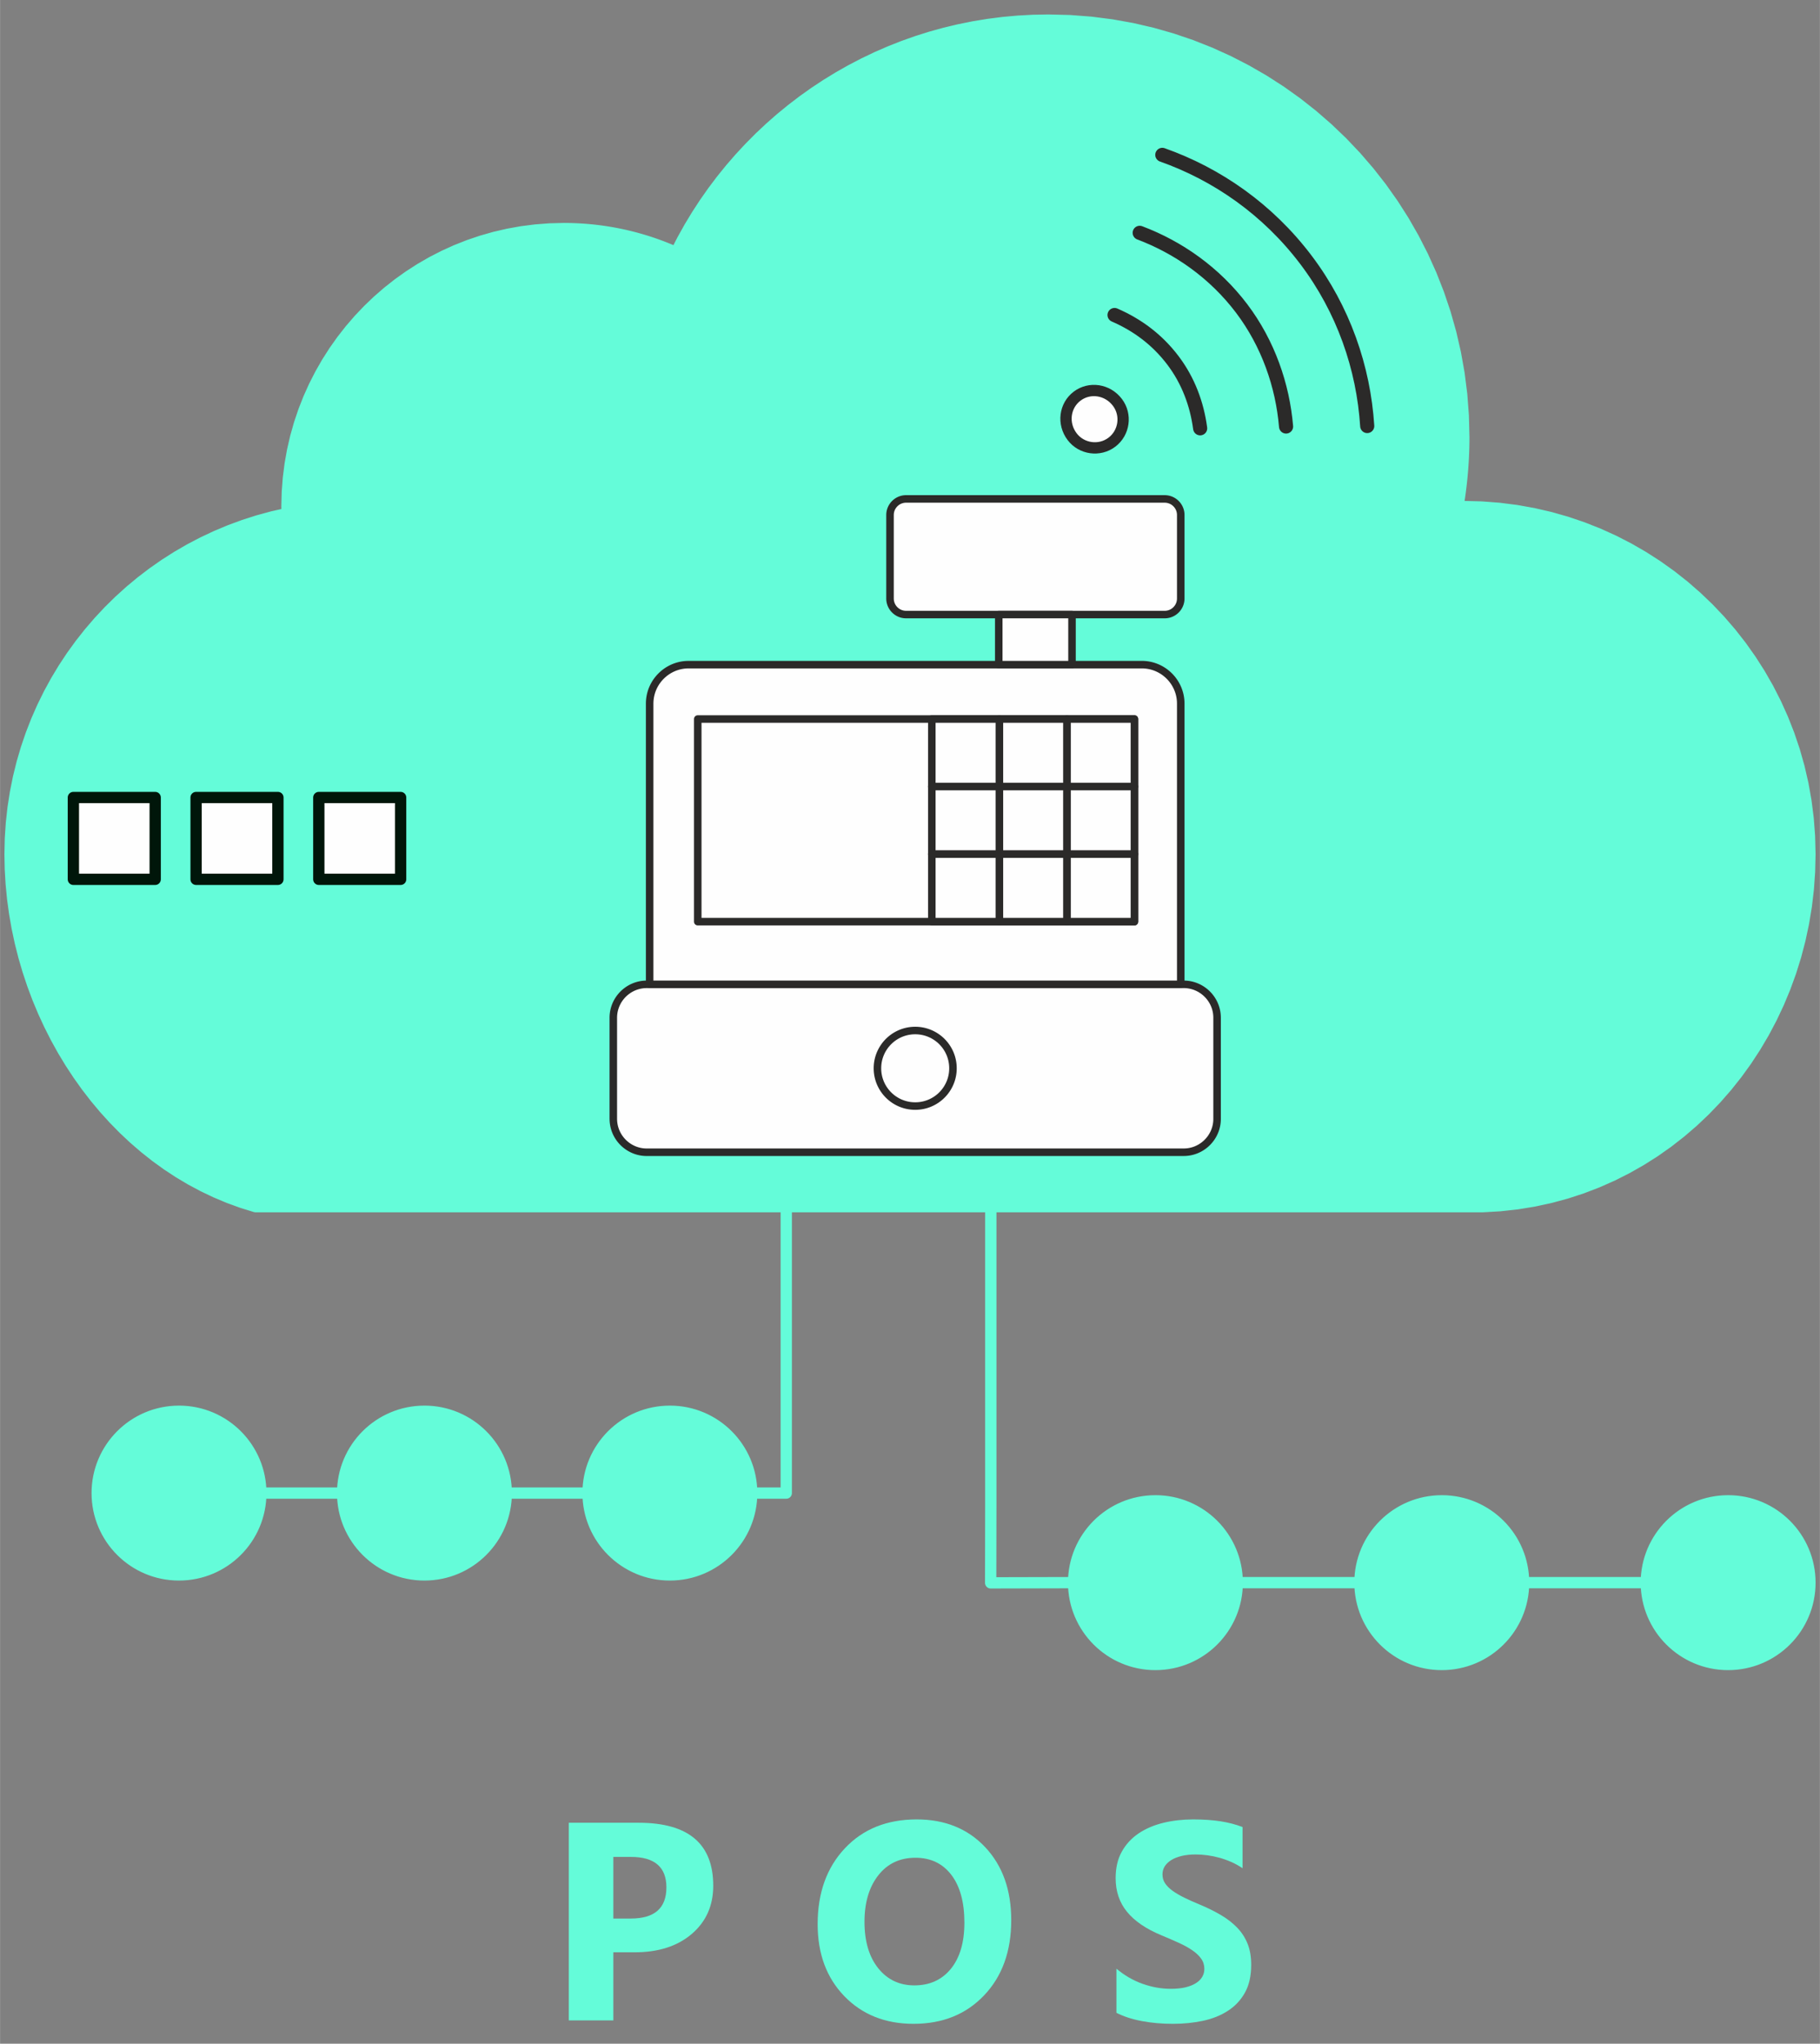 <?xml version="1.0" encoding="UTF-8"?>
<!DOCTYPE svg PUBLIC "-//W3C//DTD SVG 1.1//EN" "http://www.w3.org/Graphics/SVG/1.1/DTD/svg11.dtd">
<!-- Creator: CorelDRAW 2019 (64-Bit) -->
<svg xmlns="http://www.w3.org/2000/svg" xml:space="preserve" width="5374px" height="6033px" version="1.1" style="shape-rendering:geometricPrecision; text-rendering:geometricPrecision; image-rendering:optimizeQuality; fill-rule:evenodd; clip-rule:evenodd"
viewBox="0 0 5374 6033.43"
 xmlns:xlink="http://www.w3.org/1999/xlink">
 <rect x="0" y="0" width="5374" height="6033.43" fill="#808080" stroke="none"/>
 <defs>
  <style type="text/css">
   <![CDATA[
    .str0 {stroke:#64FCD9;stroke-width:33.33;stroke-linecap:round;stroke-linejoin:round;stroke-miterlimit:10}
    .str2 {stroke:#2B2A29;stroke-width:33.33;stroke-linecap:round;stroke-linejoin:round;stroke-miterlimit:10}
    .str1 {stroke:#2B2A29;stroke-width:41.67;stroke-linecap:round;stroke-linejoin:round;stroke-miterlimit:10}
    .fil4 {fill:none;fill-rule:nonzero}
    .fil6 {fill:#FEFEFE}
    .fil2 {fill:#FEFEFE;fill-rule:nonzero}
    .fil7 {fill:#2B2A29;fill-rule:nonzero}
    .fil3 {fill:#00160A;fill-rule:nonzero}
    .fil0 {fill:#64FCD9;fill-rule:nonzero}
    .fil5 {fill:#64FCD9;fill-rule:nonzero}
    .fil1 {fill:#64FCD9;fill-rule:nonzero}
   ]]>
  </style>
 </defs>
 <g id="Layer_x0020_1">
  <g>
   <path class="fil0" d="M3291 3562.37l1087.15 0c549.19,-17.49 966.32,-485.49 966.32,-1040.96 0,-566.58 -457.57,-1025.9 -1022.09,-1025.9 -5.83,0 -11.56,0.34 -17.36,0.47 11.23,-66.93 17.36,-135.55 17.36,-205.63 0,-679.9 -549.14,-1231.02 -1226.53,-1231.02 -482.29,0 -899.39,279.55 -1099.75,685.85 -101.26,-45.11 -213.27,-70.34 -331.19,-70.34 -451.61,0 -817.7,367.41 -817.7,820.67 0,6.87 0.35,13.67 0.52,20.47 -466.79,94.88 -818.2,508.93 -818.2,1005.43 0,469.78 295.42,919.38 724.76,1040.96l845.91 0 724.41 0 966.39 0z"/>
   <path id="1" class="fil1" d="M4378.15 3579.04l-1087.15 0 0 -33.34 1087.15 0 0.53 33.33 -0.53 0.01zm0 -33.34c9.2,0 16.67,7.46 16.67,16.67 0,9.2 -7.47,16.67 -16.67,16.67l0 -33.34zm949.66 -1024.29l33.33 0 0 0 -1.23 52.58 -3.66 52.01 -6.04 51.36 -8.36 50.63 -10.63 49.86 -12.84 48.99 -15.01 48.07 -17.13 47.08 -19.18 46.03 -21.19 44.89 -23.14 43.71 -25.05 42.44 -26.89 41.12 -28.69 39.72 -30.43 38.26 -32.13 36.73 -33.76 35.14 -35.35 33.46 -36.89 31.74 -38.36 29.93 -39.8 28.07 -41.17 26.12 -42.49 24.12 -43.77 22.05 -44.98 19.9 -46.14 17.7 -47.24 15.41 -48.3 13.07 -49.3 10.65 -50.24 8.16 -51.12 5.62 -51.95 3 -1.06 -33.32 50.23 -2.9 49.41 -5.43 48.54 -7.89 47.61 -10.28 46.65 -12.62 45.63 -14.89 44.57 -17.09 43.45 -19.22 42.28 -21.3 41.06 -23.31 39.79 -25.25 38.47 -27.14 37.11 -28.94 35.67 -30.7 34.21 -32.38 32.67 -34 31.1 -35.56 29.47 -37.04 27.78 -38.47 26.05 -39.83 24.27 -41.12 22.42 -42.35 20.53 -43.51 18.6 -44.61 16.6 -45.63 14.55 -46.61 12.45 -47.5 10.31 -48.33 8.11 -49.11 5.85 -49.81 3.55 -50.45 1.2 -51.03 0 0zm0 0c0,-9.21 7.46,-16.67 16.66,-16.67 9.21,0 16.67,7.46 16.67,16.67l-33.33 0zm-1005.43 -1009.23l0 -33.34 0 0 53.44 1.36 52.76 4.03 51.99 6.63 51.16 9.17 50.26 11.64 49.31 14.05 48.27 16.4 47.18 18.67 46.02 20.88 44.79 23.03 43.5 25.11 42.15 27.12 40.72 29.06 39.24 30.95 37.69 32.77 36.07 34.52 34.39 36.21 32.64 37.82 30.83 39.38 28.96 40.88 27.02 42.3 25.01 43.66 22.93 44.95 20.8 46.19 18.6 47.35 16.33 48.44 14 49.48 11.6 50.44 9.13 51.34 6.61 52.17 4.01 52.94 1.35 53.63 -33.33 0 -1.31 -51.96 -3.89 -51.26 -6.39 -50.51 -8.84 -49.7 -11.23 -48.82 -13.55 -47.89 -15.8 -46.89 -18 -45.82 -20.14 -44.71 -22.2 -43.51 -24.21 -42.26 -26.15 -40.95 -28.04 -39.57 -29.85 -38.13 -31.6 -36.62 -33.3 -35.06 -34.92 -33.41 -36.48 -31.73 -37.99 -29.96 -39.42 -28.14 -40.79 -26.24 -42.1 -24.3 -43.35 -22.29 -44.53 -20.21 -45.66 -18.06 -46.7 -15.87 -47.71 -13.59 -48.63 -11.27 -49.51 -8.88 -50.32 -6.41 -51.06 -3.9 -51.76 -1.31 0 0zm0 0c-9.2,0 -16.67,-7.47 -16.67,-16.67 0,-9.2 7.47,-16.67 16.67,-16.67l0 33.34zm-33.8 -18.96l32.88 5.52 -16.81 -19.42 0.51 -0.01 0.51 -0.01 0.49 -0.02 0.52 -0.01 0.55 -0.02 0.5 -0.01 0.51 -0.02 0.54 -0.02 0.54 -0.02 0.52 -0.02 0.53 -0.02 0.54 -0.02 0.56 -0.02 0.54 -0.02 0.54 -0.02 0.56 -0.02 0.54 -0.02 0.56 -0.02 0.56 -0.01 0.56 -0.02 0.58 -0.02 0.58 -0.02 0.56 -0.01 0.58 -0.02 0.59 -0.01 0.58 -0.01 0.58 -0.01 0.58 -0.01 0.6 -0.01 0.62 0 0.6 -0.01 0.6 0 0 33.34 -0.49 0 -0.49 0 -0.47 0 -0.5 0.01 -0.5 0.01 -0.51 0.01 -0.51 0.01 -0.49 0.01 -0.5 0.01 -0.53 0.01 -0.5 0.02 -0.51 0.01 -0.52 0.02 -0.52 0.02 -0.53 0.02 -0.54 0.01 -0.52 0.02 -0.54 0.02 -0.54 0.02 -0.53 0.02 -0.54 0.02 -0.56 0.02 -0.56 0.02 -0.54 0.02 -0.54 0.02 -0.58 0.02 -0.58 0.02 -0.54 0.01 -0.56 0.02 -0.6 0.02 -0.58 0.01 -0.57 0.02 -16.81 -19.43zm16.81 19.43c-9.2,0.2 -16.83,-7.09 -17.03,-16.3 -0.21,-9.2 7.09,-16.83 16.29,-17.03l0.74 33.33zm0.32 -222.3l33.34 0 0 0 -0.02 6.66 -0.06 6.65 -0.09 6.63 -0.12 6.64 -0.16 6.62 -0.2 6.61 -0.23 6.6 -0.27 6.59 -0.3 6.59 -0.34 6.57 -0.37 6.57 -0.41 6.56 -0.44 6.55 -0.47 6.53 -0.51 6.53 -0.54 6.52 -0.58 6.51 -0.6 6.5 -0.64 6.49 -0.68 6.48 -0.7 6.47 -0.74 6.46 -0.77 6.45 -0.8 6.44 -0.84 6.44 -0.86 6.42 -0.9 6.41 -0.93 6.4 -0.96 6.39 -0.99 6.38 -1.02 6.37 -1.05 6.36 -32.88 -5.52 1.03 -6.2 0.99 -6.2 0.97 -6.22 0.93 -6.23 0.91 -6.23 0.87 -6.25 0.85 -6.26 0.81 -6.26 0.78 -6.27 0.75 -6.29 0.72 -6.29 0.69 -6.3 0.65 -6.31 0.63 -6.32 0.59 -6.33 0.56 -6.33 0.52 -6.35 0.5 -6.35 0.46 -6.37 0.43 -6.37 0.39 -6.38 0.37 -6.39 0.32 -6.4 0.3 -6.41 0.26 -6.41 0.23 -6.43 0.19 -6.43 0.15 -6.44 0.13 -6.45 0.08 -6.46 0.06 -6.46 0.01 -6.48 0 0zm0 0c0,-9.2 7.47,-16.66 16.67,-16.66 9.21,0 16.67,7.46 16.67,16.66l-33.34 0zm-1209.86 -1214.36l0 -33.33 0 0 63.96 1.62 63.13 4.82 62.22 7.94 61.23 10.97 60.15 13.93 59 16.82 57.78 19.62 56.46 22.34 55.07 24.99 53.61 27.56 52.06 30.04 50.44 32.45 48.75 34.79 46.96 37.04 45.1 39.21 43.17 41.31 41.16 43.33 39.07 45.27 36.91 47.13 34.65 48.92 32.34 50.62 29.93 52.25 27.46 53.8 24.89 55.27 22.26 56.66 19.55 57.98 16.75 59.22 13.88 60.36 10.94 61.45 7.9 62.44 4.8 63.36 1.62 64.18 -33.34 0 -1.57 -62.51 -4.67 -61.68 -7.7 -60.78 -10.64 -59.8 -13.51 -58.75 -16.3 -57.63 -19.02 -56.42 -21.66 -55.14 -24.23 -53.79 -26.72 -52.36 -29.14 -50.85 -31.47 -49.27 -33.73 -47.61 -35.92 -45.88 -38.04 -44.06 -40.06 -42.18 -42.02 -40.21 -43.91 -38.17 -45.7 -36.05 -47.44 -33.85 -49.09 -31.59 -50.66 -29.24 -52.16 -26.81 -53.59 -24.31 -54.94 -21.74 -56.2 -19.09 -57.41 -16.36 -58.52 -13.56 -59.58 -10.67 -60.54 -7.73 -61.45 -4.69 -62.27 -1.58 0 0zm0 0c-9.21,0 -16.67,-7.46 -16.67,-16.66 0,-9.21 7.46,-16.67 16.67,-16.67l0 33.33zm-1106.53 684.42l13.56 -30.45 -21.73 7.85 19.68 -38.22 20.93 -37.45 22.17 -36.63 23.37 -35.8 24.54 -34.93 25.69 -34.03 26.81 -33.11 27.9 -32.16 28.96 -31.18 29.99 -30.18 31 -29.13 31.98 -28.08 32.93 -26.98 33.85 -25.86 34.74 -24.71 35.61 -23.53 36.45 -22.33 37.26 -21.09 38.04 -19.83 38.79 -18.53 39.52 -17.22 40.22 -15.87 40.89 -14.5 41.53 -13.09 42.13 -11.65 42.73 -10.19 43.28 -8.71 43.8 -7.18 44.3 -5.64 44.77 -4.06 45.21 -2.45 45.63 -0.83 0 33.33 -44.42 0.81 -44.01 2.39 -43.57 3.95 -43.11 5.49 -42.62 6.99 -42.11 8.46 -41.57 9.92 -40.99 11.34 -40.4 12.73 -39.78 14.1 -39.13 15.44 -38.45 16.76 -37.75 18.03 -37.01 19.3 -36.26 20.52 -35.47 21.73 -34.66 22.9 -33.81 24.05 -32.95 25.17 -32.05 26.26 -31.13 27.33 -30.17 28.36 -29.2 29.37 -28.19 30.35 -27.15 31.31 -26.1 32.23 -25 33.13 -23.89 34 -22.75 34.84 -21.57 35.66 -20.38 36.44 -19.15 37.21 -21.73 7.85zm21.73 -7.85c-4.07,8.25 -14.07,11.64 -22.32,7.57 -8.26,-4.07 -11.65,-14.06 -7.58,-22.32l29.9 14.75zm-346.14 -61.05l0 -33.34 0 0 11.26 0.08 11.22 0.22 11.19 0.38 11.15 0.52 11.12 0.67 11.07 0.81 11.03 0.96 10.99 1.11 10.95 1.24 10.91 1.39 10.86 1.53 10.81 1.67 10.77 1.81 10.73 1.94 10.67 2.08 10.63 2.22 10.57 2.36 10.53 2.48 10.47 2.62 10.42 2.76 10.37 2.88 10.31 3.01 10.26 3.14 10.2 3.27 10.15 3.4 10.08 3.52 10.03 3.65 9.97 3.77 9.9 3.89 9.85 4.02 9.78 4.13 9.72 4.26 -13.56 30.45 -9.33 -4.09 -9.39 -3.97 -9.45 -3.85 -9.51 -3.74 -9.57 -3.62 -9.63 -3.5 -9.68 -3.38 -9.73 -3.26 -9.8 -3.14 -9.84 -3.01 -9.9 -2.9 -9.95 -2.76 -10 -2.64 -10.05 -2.52 -10.1 -2.38 -10.15 -2.26 -10.2 -2.13 -10.24 -2 -10.29 -1.87 -10.34 -1.73 -10.38 -1.6 -10.42 -1.47 -10.47 -1.34 -10.51 -1.19 -10.55 -1.06 -10.59 -0.92 -10.63 -0.78 -10.67 -0.64 -10.7 -0.5 -10.75 -0.36 -10.78 -0.22 -10.81 -0.07 0 0zm0 0c-9.21,0 -16.67,-7.46 -16.67,-16.67 0,-9.2 7.46,-16.67 16.67,-16.67l0 33.34zm-801.04 804l-33.33 0 0 0 1.09 -43.07 3.22 -42.52 5.3 -41.9 7.34 -41.23 9.32 -40.52 11.24 -39.74 13.12 -38.91 14.94 -38.03 16.71 -37.09 18.42 -36.11 20.09 -35.06 21.7 -33.97 23.26 -32.83 24.77 -31.63 26.22 -30.38 27.62 -29.08 28.97 -27.72 30.27 -26.32 31.52 -24.85 32.71 -23.35 33.85 -21.78 34.95 -20.16 35.97 -18.5 36.97 -16.77 37.9 -15 38.77 -13.16 39.61 -11.29 40.37 -9.35 41.1 -7.37 41.75 -5.32 42.37 -3.24 42.93 -1.09 0 33.34 -41.24 1.04 -40.68 3.11 -40.09 5.11 -39.44 7.07 -38.75 8.97 -38 10.84 -37.21 12.63 -36.37 14.39 -35.48 16.1 -34.53 17.75 -33.54 19.36 -32.51 20.91 -31.4 22.41 -30.27 23.87 -29.07 25.27 -27.82 26.63 -26.53 27.92 -25.18 29.18 -23.78 30.37 -22.34 31.53 -20.83 32.62 -19.29 33.67 -17.69 34.66 -16.05 35.61 -14.34 36.51 -12.59 37.36 -10.8 38.14 -8.94 38.9 -7.04 39.59 -5.1 40.24 -3.09 40.84 -1.05 41.4 0 0zm0 0c0,9.2 -7.46,16.67 -16.66,16.67 -9.21,0 -16.67,-7.47 -16.67,-16.67l33.33 0zm-12.82 36.8l-6.64 -32.67 -13.35 16.75 -0.01 -0.62 -0.02 -0.6 -0.01 -0.61 -0.02 -0.64 -0.02 -0.62 -0.02 -0.61 -0.02 -0.62 -0.02 -0.64 -0.02 -0.63 -0.03 -0.64 -0.02 -0.63 -0.02 -0.63 -0.02 -0.66 -0.02 -0.64 -0.02 -0.65 -0.02 -0.66 -0.02 -0.63 -0.02 -0.66 -0.02 -0.67 -0.02 -0.66 -0.02 -0.65 -0.02 -0.69 -0.01 -0.67 -0.02 -0.66 -0.01 -0.67 -0.01 -0.69 -0.01 -0.68 -0.01 -0.68 -0.01 -0.69 -0.01 -0.7 0 -0.69 0 -0.69 33.33 0 0 0.6 0.01 0.6 0 0.58 0.01 0.59 0.01 0.62 0 0.59 0.01 0.6 0.02 0.61 0.01 0.62 0.01 0.61 0.02 0.6 0.02 0.62 0.01 0.63 0.02 0.61 0.02 0.62 0.02 0.64 0.02 0.62 0.02 0.63 0.02 0.63 0.03 0.63 0.02 0.63 0.02 0.66 0.02 0.64 0.02 0.63 0.02 0.64 0.03 0.65 0.02 0.67 0.02 0.65 0.01 0.64 0.02 0.67 0.02 0.67 0.02 0.66 -13.34 16.74zm13.34 -16.74c0.23,9.2 -7.05,16.84 -16.25,17.07 -9.2,0.23 -16.85,-7.05 -17.08,-16.25l33.33 -0.82zm-818.2 1005.84l-33.33 0 0 0 1.04 -47.03 3.09 -46.51 5.09 -45.93 7.05 -45.32 8.97 -44.64 10.84 -43.94 12.68 -43.18 14.46 -42.39 16.19 -41.54 17.9 -40.65 19.55 -39.72 21.16 -38.74 22.72 -37.73 24.24 -36.65 25.73 -35.55 27.15 -34.4 28.54 -33.2 29.89 -31.97 31.2 -30.68 32.44 -29.35 33.67 -27.98 34.84 -26.56 35.96 -25.11 37.04 -23.6 38.09 -22.05 39.08 -20.47 40.04 -18.82 40.94 -17.15 41.8 -15.42 42.63 -13.66 43.4 -11.84 44.13 -9.99 6.64 32.67 -42.71 9.66 -41.99 11.46 -41.24 13.21 -40.45 14.92 -39.62 16.6 -38.74 18.22 -37.82 19.8 -36.87 21.35 -35.85 22.84 -34.81 24.3 -33.73 25.72 -32.59 27.09 -31.41 28.41 -30.2 29.7 -28.94 30.95 -27.63 32.14 -26.29 33.31 -24.9 34.41 -23.48 35.49 -21.99 36.52 -20.48 37.5 -18.92 38.45 -17.33 39.34 -15.68 40.21 -13.99 41.02 -12.27 41.8 -10.49 42.52 -8.68 43.22 -6.83 43.87 -4.93 44.47 -2.99 45.04 -1.01 45.56 0 0zm0 0c0,9.2 -7.46,16.67 -16.66,16.67 -9.21,0 -16.67,-7.47 -16.67,-16.67l33.33 0zm708.1 1024.29l0 33.34 -4.55 -0.64 -40.63 -12.59 -39.79 -14.49 -38.93 -16.33 -38.03 -18.11 -37.09 -19.84 -36.14 -21.5 -35.14 -23.1 -34.12 -24.65 -33.07 -26.14 -32 -27.57 -30.88 -28.94 -29.74 -30.25 -28.58 -31.51 -27.38 -32.71 -26.16 -33.85 -24.91 -34.94 -23.62 -35.96 -22.31 -36.94 -20.98 -37.85 -19.6 -38.71 -18.21 -39.51 -16.78 -40.26 -15.32 -40.95 -13.84 -41.58 -12.32 -42.16 -10.78 -42.68 -9.2 -43.14 -7.6 -43.56 -5.96 -43.9 -4.3 -44.21 -2.6 -44.44 -0.87 -44.62 33.33 0 0.85 43.32 2.53 43.16 4.17 42.93 5.79 42.66 7.38 42.32 8.94 41.93 10.48 41.48 11.97 40.97 13.45 40.42 14.9 39.8 16.31 39.12 17.69 38.39 19.04 37.61 20.38 36.76 21.66 35.87 22.93 34.9 24.16 33.9 25.37 32.83 26.54 31.7 27.68 30.52 28.8 29.29 29.88 28 30.93 26.65 31.95 25.26 32.94 23.8 33.91 22.29 34.83 20.72 35.74 19.12 36.62 17.44 37.46 15.71 38.28 13.94 39.08 12.11 -4.54 -0.63zm4.54 0.63c8.85,2.51 14,11.72 11.49,20.58 -2.51,8.86 -11.72,14 -20.58,11.49l9.09 -32.07zm841.37 32.71l-845.91 0 0 -33.34 845.91 0 0 0 0 33.34zm0 -33.34c9.2,0 16.66,7.46 16.66,16.67 0,9.2 -7.46,16.67 -16.66,16.67l0 -33.34zm724.41 33.34l-724.41 0 0 -33.34 724.41 0 0 0 0 33.34zm0 -33.34c9.2,0 16.66,7.46 16.66,16.67 0,9.2 -7.46,16.67 -16.66,16.67l0 -33.34zm966.39 33.34l-966.39 0 0 -33.34 966.39 0 0 0 0 33.34zm0 -33.34c9.2,0 16.66,7.46 16.66,16.67 0,9.2 -7.46,16.67 -16.66,16.67l0 -33.34z"/>
  </g>
  <g>
   <path class="fil2" d="M216.48 2596l241.59 0 0 -241.59 -241.59 0 0 241.59zm724.77 0l241.59 0 0 -241.59 -241.59 0 0 241.59zm-362.4 0l241.59 0 0 -241.59 -241.59 0 0 241.59z"/>
   <path id="1" class="fil3" d="M458.07 2612.67l-241.59 0 0 -33.34 241.59 0 16.66 16.67 -16.66 16.67zm0 -33.34c9.2,0 16.66,7.47 16.66,16.67 0,9.21 -7.46,16.67 -16.66,16.67l0 -33.34zm16.66 -224.92l0 241.59 -33.33 0 0 -241.59 16.67 -16.67 16.66 16.67zm-33.33 0c0,-9.21 7.46,-16.67 16.67,-16.67 9.2,0 16.66,7.46 16.66,16.67l-33.33 0zm-224.92 -16.67l241.59 0 0 33.33 -241.59 0 -16.67 -16.66 16.67 -16.67zm0 33.33c-9.21,0 -16.67,-7.46 -16.67,-16.66 0,-9.21 7.46,-16.67 16.67,-16.67l0 33.33zm-16.67 224.93l0 -241.59 33.33 0 0 241.59 -16.66 16.67 -16.67 -16.67zm33.33 0c0,9.21 -7.46,16.67 -16.66,16.67 -9.21,0 -16.67,-7.46 -16.67,-16.67l33.33 0zm949.7 16.67l-241.59 0 0 -33.34 241.59 0 16.66 16.67 -16.66 16.67zm0 -33.34c9.2,0 16.66,7.47 16.66,16.67 0,9.21 -7.46,16.67 -16.66,16.67l0 -33.34zm16.66 -224.92l0 241.59 -33.33 0 0 -241.59 16.67 -16.67 16.66 16.67zm-33.33 0c0,-9.21 7.46,-16.67 16.67,-16.67 9.2,0 16.66,7.46 16.66,16.67l-33.33 0zm-224.92 -16.67l241.59 0 0 33.33 -241.59 0 -16.67 -16.66 16.67 -16.67zm0 33.33c-9.21,0 -16.67,-7.46 -16.67,-16.66 0,-9.21 7.46,-16.67 16.67,-16.67l0 33.33zm-16.67 224.93l0 -241.59 33.33 0 0 241.59 -16.66 16.67 -16.67 -16.67zm33.33 0c0,9.21 -7.46,16.67 -16.66,16.67 -9.21,0 -16.67,-7.46 -16.67,-16.67l33.33 0zm-137.47 16.67l-241.59 0 0 -33.34 241.59 0 16.67 16.67 -16.67 16.67zm0 -33.34c9.21,0 16.67,7.47 16.67,16.67 0,9.21 -7.46,16.67 -16.67,16.67l0 -33.34zm16.67 -224.92l0 241.59 -33.34 0 0 -241.59 16.67 -16.67 16.67 16.67zm-33.34 0c0,-9.21 7.47,-16.67 16.67,-16.67 9.21,0 16.67,7.46 16.67,16.67l-33.34 0zm-224.92 -16.67l241.59 0 0 33.33 -241.59 0 -16.66 -16.66 16.66 -16.67zm0 33.33c-9.2,0 -16.66,-7.46 -16.66,-16.66 0,-9.21 7.46,-16.67 16.66,-16.67l0 33.33zm-16.66 224.93l0 -241.59 33.33 0 0 241.59 -16.67 16.67 -16.66 -16.67zm33.33 0c0,9.21 -7.46,16.67 -16.67,16.67 -9.2,0 -16.66,-7.46 -16.66,-16.67l33.33 0z"/>
  </g>
  <g>
   <path class="fil0" d="M4257.3 4430.76c-133.45,0 -241.61,108.16 -241.61,241.62 0,133.41 108.16,241.56 241.61,241.56 133.45,0 241.6,-108.15 241.6,-241.56 0,-133.46 -108.15,-241.62 -241.6,-241.62z"/>
   <path id="1" class="fil1" d="M4032.36 4672.38l-33.34 0 0 0 0.34 -13.28 1 -13.11 1.64 -12.93 2.27 -12.72 2.88 -12.5 3.49 -12.26 4.06 -12.01 4.62 -11.74 5.18 -11.44 5.7 -11.14 6.22 -10.82 6.72 -10.48 7.2 -10.12 7.66 -9.76 8.12 -9.36 8.54 -8.97 8.97 -8.55 9.37 -8.11 9.75 -7.67 10.13 -7.2 10.48 -6.71 10.81 -6.22 11.14 -5.71 11.45 -5.17 11.73 -4.63 12.01 -4.06 12.26 -3.48 12.5 -2.89 12.73 -2.27 12.92 -1.64 13.11 -1 13.28 -0.33 0 33.33 -11.6 0.29 -11.43 0.87 -11.26 1.44 -11.07 1.97 -10.88 2.51 -10.67 3.03 -10.44 3.53 -10.21 4.03 -9.96 4.5 -9.7 4.97 -9.42 5.41 -9.13 5.85 -8.82 6.28 -8.5 6.68 -8.16 7.07 -7.82 7.45 -7.45 7.81 -7.07 8.17 -6.68 8.5 -6.27 8.82 -5.85 9.13 -5.42 9.42 -4.96 9.69 -4.5 9.96 -4.03 10.21 -3.53 10.45 -3.03 10.67 -2.51 10.88 -1.98 11.07 -1.43 11.26 -0.87 11.43 -0.29 11.6 0 0zm0 0c0,9.2 -7.46,16.66 -16.67,16.66 -9.2,0 -16.67,-7.46 -16.67,-16.66l33.34 0zm224.94 224.9l0 33.33 0 0 -13.28 -0.34 -13.11 -0.99 -12.92 -1.64 -12.73 -2.28 -12.5 -2.88 -12.26 -3.48 -12.01 -4.06 -11.73 -4.63 -11.45 -5.17 -11.14 -5.71 -10.81 -6.21 -10.48 -6.72 -10.13 -7.2 -9.75 -7.66 -9.37 -8.12 -8.96 -8.54 -8.55 -8.97 -8.12 -9.37 -7.66 -9.75 -7.2 -10.12 -6.72 -10.48 -6.22 -10.81 -5.7 -11.14 -5.18 -11.44 -4.62 -11.74 -4.06 -12 -3.48 -12.26 -2.89 -12.5 -2.27 -12.72 -1.64 -12.92 -1 -13.11 -0.34 -13.27 33.34 0 0.29 11.59 0.87 11.42 1.43 11.26 1.98 11.07 2.51 10.88 3.03 10.66 3.53 10.45 4.03 10.2 4.5 9.96 4.96 9.7 5.42 9.41 5.85 9.13 6.27 8.82 6.68 8.5 7.07 8.16 7.45 7.81 7.82 7.45 8.16 7.08 8.5 6.67 8.82 6.28 9.13 5.85 9.42 5.41 9.7 4.97 9.96 4.5 10.21 4.02 10.44 3.54 10.67 3.03 10.88 2.51 11.07 1.97 11.26 1.43 11.43 0.87 11.6 0.3 0 0zm0 0c9.2,0 16.66,7.46 16.66,16.66 0,9.21 -7.46,16.67 -16.66,16.67l0 -33.33zm224.94 -224.9l33.33 0 0 0 -0.34 13.27 -0.99 13.11 -1.65 12.92 -2.27 12.72 -2.88 12.5 -3.48 12.26 -4.07 12 -4.62 11.74 -5.18 11.44 -5.7 11.14 -6.22 10.81 -6.71 10.48 -7.2 10.12 -7.67 9.75 -8.11 9.37 -8.55 8.97 -8.97 8.54 -9.37 8.12 -9.75 7.66 -10.12 7.2 -10.48 6.72 -10.82 6.21 -11.14 5.71 -11.44 5.17 -11.74 4.63 -12 4.06 -12.27 3.48 -12.5 2.88 -12.72 2.28 -12.93 1.64 -13.11 0.99 -13.27 0.34 0 -33.33 11.59 -0.3 11.43 -0.87 11.26 -1.43 11.08 -1.97 10.87 -2.51 10.67 -3.03 10.45 -3.54 10.21 -4.02 9.96 -4.5 9.69 -4.97 9.42 -5.41 9.13 -5.85 8.82 -6.28 8.5 -6.67 8.16 -7.08 7.82 -7.45 7.45 -7.81 7.07 -8.16 6.68 -8.5 6.27 -8.82 5.85 -9.13 5.42 -9.41 4.97 -9.7 4.5 -9.96 4.02 -10.2 3.54 -10.45 3.03 -10.66 2.51 -10.88 1.97 -11.07 1.43 -11.26 0.87 -11.42 0.3 -11.59 0 0zm0 0c0,-9.21 7.46,-16.67 16.66,-16.67 9.21,0 16.67,7.46 16.67,16.67l-33.33 0zm-224.94 -224.95l0 -33.33 0 0 13.27 0.33 13.11 1 12.93 1.64 12.72 2.27 12.5 2.89 12.27 3.48 12 4.06 11.74 4.63 11.44 5.17 11.14 5.71 10.82 6.22 10.48 6.71 10.12 7.2 9.75 7.67 9.37 8.11 8.97 8.55 8.55 8.97 8.11 9.36 7.67 9.76 7.2 10.12 6.71 10.48 6.22 10.82 5.71 11.14 5.17 11.44 4.62 11.74 4.07 12.01 3.48 12.26 2.88 12.5 2.28 12.72 1.64 12.93 0.99 13.11 0.34 13.28 -33.33 0 -0.3 -11.6 -0.87 -11.43 -1.43 -11.26 -1.97 -11.07 -2.51 -10.88 -3.03 -10.67 -3.54 -10.45 -4.02 -10.21 -4.51 -9.96 -4.96 -9.69 -5.42 -9.42 -5.85 -9.13 -6.27 -8.82 -6.68 -8.5 -7.07 -8.17 -7.45 -7.81 -7.82 -7.45 -8.16 -7.07 -8.5 -6.68 -8.82 -6.28 -9.13 -5.85 -9.42 -5.41 -9.69 -4.97 -9.96 -4.5 -10.21 -4.03 -10.45 -3.53 -10.67 -3.03 -10.87 -2.51 -11.08 -1.97 -11.26 -1.44 -11.43 -0.87 -11.59 -0.29 0 0zm0 0c-9.21,0 -16.67,-7.46 -16.67,-16.67 0,-9.2 7.46,-16.66 16.67,-16.66l0 33.33z"/>
  </g>
  <g>
   <path class="fil0" d="M3411.71 4430.76c-133.43,0 -241.59,108.16 -241.59,241.62 0,133.41 108.16,241.56 241.59,241.56 133.44,0 241.59,-108.15 241.59,-241.56 0,-133.46 -108.15,-241.62 -241.59,-241.62z"/>
   <path id="1" class="fil1" d="M3186.79 4672.38l-33.34 0 0 0 0.34 -13.28 1 -13.11 1.64 -12.93 2.27 -12.72 2.88 -12.5 3.49 -12.26 4.06 -12.01 4.62 -11.74 5.18 -11.44 5.7 -11.14 6.22 -10.82 6.72 -10.48 7.2 -10.12 7.66 -9.76 8.11 -9.36 8.55 -8.97 8.97 -8.55 9.36 -8.11 9.76 -7.67 10.12 -7.2 10.48 -6.71 10.82 -6.22 11.13 -5.71 11.45 -5.17 11.73 -4.63 12.01 -4.06 12.26 -3.48 12.5 -2.89 12.72 -2.27 12.92 -1.64 13.11 -1 13.28 -0.33 0 33.33 -11.59 0.29 -11.43 0.87 -11.26 1.43 -11.07 1.98 -10.88 2.51 -10.67 3.03 -10.44 3.53 -10.21 4.03 -9.96 4.5 -9.7 4.97 -9.41 5.41 -9.13 5.85 -8.82 6.28 -8.5 6.68 -8.16 7.07 -7.82 7.45 -7.45 7.81 -7.07 8.17 -6.68 8.5 -6.27 8.82 -5.85 9.13 -5.42 9.42 -4.96 9.69 -4.5 9.96 -4.03 10.21 -3.53 10.45 -3.03 10.67 -2.51 10.88 -1.98 11.07 -1.43 11.26 -0.87 11.43 -0.29 11.6 0 0zm0 0c0,9.2 -7.46,16.66 -16.67,16.66 -9.2,0 -16.67,-7.46 -16.67,-16.66l33.34 0zm224.92 224.9l0 33.33 0 0 -13.28 -0.34 -13.11 -0.99 -12.92 -1.65 -12.72 -2.27 -12.5 -2.88 -12.26 -3.48 -12.01 -4.06 -11.73 -4.63 -11.45 -5.17 -11.13 -5.71 -10.82 -6.22 -10.48 -6.71 -10.12 -7.2 -9.75 -7.66 -9.37 -8.12 -8.97 -8.54 -8.55 -8.97 -8.11 -9.37 -7.66 -9.75 -7.2 -10.12 -6.72 -10.48 -6.22 -10.81 -5.7 -11.14 -5.18 -11.44 -4.62 -11.74 -4.06 -12 -3.48 -12.26 -2.89 -12.5 -2.27 -12.72 -1.64 -12.92 -1 -13.11 -0.34 -13.27 33.34 0 0.29 11.59 0.87 11.42 1.43 11.26 1.98 11.07 2.51 10.88 3.03 10.66 3.53 10.45 4.03 10.2 4.5 9.96 4.96 9.7 5.42 9.41 5.85 9.13 6.27 8.82 6.68 8.5 7.07 8.16 7.45 7.81 7.82 7.45 8.16 7.08 8.5 6.67 8.82 6.28 9.13 5.85 9.41 5.41 9.7 4.97 9.96 4.5 10.21 4.02 10.44 3.54 10.67 3.03 10.88 2.51 11.07 1.97 11.26 1.43 11.43 0.87 11.59 0.3 0 0zm0 0c9.2,0 16.66,7.46 16.66,16.66 0,9.21 -7.46,16.67 -16.66,16.67l0 -33.33zm224.92 -224.9l33.34 0 0 0 -0.34 13.27 -1 13.11 -1.64 12.92 -2.27 12.72 -2.88 12.5 -3.49 12.26 -4.06 12 -4.62 11.74 -5.18 11.44 -5.7 11.14 -6.22 10.81 -6.72 10.48 -7.2 10.12 -7.66 9.75 -8.12 9.37 -8.54 8.96 -8.97 8.55 -9.37 8.12 -9.75 7.66 -10.12 7.2 -10.48 6.71 -10.82 6.22 -11.14 5.71 -11.44 5.17 -11.73 4.63 -12.01 4.06 -12.26 3.48 -12.5 2.88 -12.72 2.27 -12.93 1.65 -13.11 0.99 -13.27 0.34 0 -33.33 11.59 -0.3 11.43 -0.87 11.26 -1.43 11.07 -1.97 10.88 -2.51 10.67 -3.03 10.44 -3.54 10.21 -4.02 9.96 -4.5 9.7 -4.97 9.41 -5.41 9.13 -5.85 8.82 -6.28 8.5 -6.67 8.16 -7.08 7.82 -7.45 7.45 -7.81 7.07 -8.16 6.68 -8.5 6.27 -8.82 5.85 -9.13 5.42 -9.41 4.96 -9.7 4.5 -9.96 4.03 -10.2 3.53 -10.45 3.03 -10.66 2.51 -10.88 1.98 -11.07 1.43 -11.26 0.87 -11.42 0.29 -11.59 0 0zm0 0c0,-9.21 7.47,-16.67 16.67,-16.67 9.2,0 16.67,7.46 16.67,16.67l-33.34 0zm-224.92 -224.95l0 -33.33 0 0 13.27 0.33 13.11 1 12.93 1.64 12.72 2.27 12.5 2.89 12.26 3.48 12.01 4.06 11.73 4.63 11.44 5.17 11.14 5.71 10.82 6.22 10.48 6.71 10.12 7.2 9.76 7.67 9.36 8.11 8.97 8.55 8.54 8.97 8.12 9.36 7.66 9.76 7.2 10.12 6.72 10.48 6.22 10.82 5.7 11.14 5.18 11.44 4.62 11.74 4.06 12.01 3.49 12.26 2.88 12.5 2.27 12.72 1.64 12.93 1 13.11 0.34 13.28 -33.34 0 -0.29 -11.6 -0.87 -11.43 -1.43 -11.26 -1.98 -11.07 -2.51 -10.88 -3.03 -10.67 -3.53 -10.45 -4.03 -10.21 -4.5 -9.96 -4.96 -9.69 -5.42 -9.42 -5.85 -9.13 -6.27 -8.82 -6.68 -8.5 -7.07 -8.17 -7.45 -7.81 -7.82 -7.45 -8.16 -7.07 -8.5 -6.68 -8.82 -6.28 -9.13 -5.85 -9.41 -5.41 -9.7 -4.97 -9.96 -4.5 -10.21 -4.03 -10.44 -3.53 -10.67 -3.03 -10.88 -2.51 -11.07 -1.98 -11.26 -1.43 -11.43 -0.87 -11.59 -0.29 0 0zm0 0c-9.21,0 -16.67,-7.46 -16.67,-16.67 0,-9.2 7.46,-16.66 16.67,-16.66l0 33.33z"/>
  </g>
  <g>
   <path class="fil0" d="M5102.88 4430.76c-133.43,0 -241.59,108.16 -241.59,241.62 0,133.41 108.16,241.56 241.59,241.56 133.44,0 241.59,-108.15 241.59,-241.56 0,-133.46 -108.15,-241.62 -241.59,-241.62z"/>
   <path id="1" class="fil1" d="M4877.96 4672.38l-33.33 0 0 0 0.33 -13.28 1 -13.11 1.64 -12.93 2.27 -12.72 2.89 -12.5 3.48 -12.26 4.06 -12.01 4.63 -11.74 5.17 -11.44 5.71 -11.14 6.21 -10.82 6.72 -10.48 7.2 -10.12 7.66 -9.76 8.12 -9.36 8.55 -8.97 8.96 -8.55 9.37 -8.11 9.75 -7.67 10.12 -7.2 10.48 -6.71 10.82 -6.22 11.14 -5.71 11.44 -5.17 11.73 -4.63 12.01 -4.06 12.26 -3.48 12.5 -2.89 12.72 -2.27 12.93 -1.64 13.11 -1 13.27 -0.33 0 33.33 -11.59 0.29 -11.43 0.87 -11.26 1.43 -11.07 1.98 -10.88 2.51 -10.67 3.03 -10.44 3.53 -10.21 4.03 -9.96 4.5 -9.69 4.97 -9.42 5.41 -9.13 5.85 -8.82 6.28 -8.5 6.68 -8.16 7.07 -7.81 7.45 -7.45 7.81 -7.08 8.17 -6.68 8.5 -6.27 8.82 -5.85 9.13 -5.41 9.42 -4.97 9.69 -4.5 9.96 -4.03 10.21 -3.53 10.45 -3.03 10.67 -2.51 10.88 -1.98 11.07 -1.43 11.26 -0.87 11.43 -0.29 11.6 0 0zm0 0c0,9.2 -7.46,16.66 -16.67,16.66 -9.2,0 -16.66,-7.46 -16.66,-16.66l33.33 0zm224.92 224.9l0 33.33 0 0 -13.27 -0.34 -13.11 -0.99 -12.93 -1.65 -12.72 -2.27 -12.5 -2.88 -12.26 -3.48 -12.01 -4.06 -11.73 -4.63 -11.44 -5.17 -11.14 -5.71 -10.82 -6.22 -10.48 -6.71 -10.12 -7.2 -9.75 -7.66 -9.37 -8.12 -8.96 -8.54 -8.55 -8.97 -8.12 -9.37 -7.66 -9.75 -7.2 -10.12 -6.72 -10.48 -6.21 -10.81 -5.71 -11.14 -5.17 -11.44 -4.63 -11.74 -4.06 -12 -3.48 -12.26 -2.89 -12.5 -2.27 -12.72 -1.64 -12.92 -1 -13.11 -0.33 -13.27 33.33 0 0.29 11.59 0.87 11.42 1.43 11.26 1.98 11.07 2.51 10.88 3.03 10.66 3.53 10.45 4.03 10.2 4.5 9.96 4.97 9.7 5.41 9.41 5.85 9.13 6.27 8.82 6.68 8.5 7.07 8.16 7.45 7.81 7.82 7.45 8.16 7.08 8.5 6.67 8.82 6.28 9.13 5.85 9.42 5.41 9.69 4.97 9.96 4.5 10.21 4.02 10.44 3.54 10.67 3.03 10.88 2.51 11.07 1.97 11.26 1.43 11.43 0.87 11.59 0.3 0 0zm0 0c9.2,0 16.67,7.46 16.67,16.66 0,9.21 -7.47,16.67 -16.67,16.67l0 -33.33zm224.93 -224.9l33.33 0 0 0 -0.34 13.27 -0.99 13.11 -1.65 12.92 -2.27 12.72 -2.88 12.5 -3.48 12.26 -4.07 12 -4.62 11.74 -5.17 11.44 -5.71 11.14 -6.22 10.81 -6.71 10.48 -7.2 10.12 -7.67 9.75 -8.11 9.37 -8.55 8.96 -8.96 8.55 -9.37 8.12 -9.76 7.66 -10.12 7.2 -10.48 6.71 -10.81 6.22 -11.14 5.71 -11.45 5.17 -11.73 4.63 -12.01 4.06 -12.26 3.48 -12.5 2.88 -12.72 2.27 -12.93 1.65 -13.11 0.99 -13.27 0.34 0 -33.33 11.59 -0.3 11.43 -0.87 11.26 -1.43 11.07 -1.97 10.88 -2.51 10.67 -3.03 10.44 -3.54 10.21 -4.02 9.96 -4.5 9.7 -4.97 9.42 -5.41 9.12 -5.85 8.82 -6.28 8.5 -6.67 8.17 -7.08 7.81 -7.45 7.45 -7.81 7.07 -8.16 6.68 -8.5 6.27 -8.82 5.85 -9.13 5.42 -9.41 4.97 -9.7 4.5 -9.96 4.02 -10.2 3.54 -10.45 3.03 -10.66 2.51 -10.88 1.97 -11.07 1.43 -11.26 0.87 -11.42 0.3 -11.59 0 0zm0 0c0,-9.21 7.46,-16.67 16.66,-16.67 9.21,0 16.67,7.46 16.67,16.67l-33.33 0zm-224.93 -224.95l0 -33.33 0 0 13.27 0.33 13.11 1 12.93 1.64 12.72 2.27 12.5 2.89 12.26 3.48 12.01 4.06 11.73 4.63 11.45 5.17 11.14 5.71 10.81 6.22 10.48 6.71 10.12 7.2 9.76 7.67 9.37 8.11 8.96 8.55 8.55 8.97 8.11 9.36 7.67 9.76 7.2 10.12 6.71 10.48 6.22 10.82 5.71 11.14 5.17 11.44 4.62 11.74 4.07 12.01 3.48 12.26 2.88 12.5 2.28 12.72 1.64 12.93 0.99 13.11 0.34 13.28 -33.33 0 -0.3 -11.6 -0.87 -11.43 -1.43 -11.26 -1.97 -11.07 -2.51 -10.88 -3.03 -10.67 -3.54 -10.45 -4.02 -10.21 -4.5 -9.96 -4.97 -9.69 -5.42 -9.42 -5.85 -9.13 -6.27 -8.82 -6.68 -8.5 -7.07 -8.17 -7.45 -7.81 -7.81 -7.45 -8.17 -7.07 -8.5 -6.68 -8.82 -6.28 -9.12 -5.85 -9.42 -5.41 -9.7 -4.97 -9.96 -4.5 -10.21 -4.03 -10.44 -3.53 -10.67 -3.03 -10.88 -2.51 -11.07 -1.98 -11.26 -1.43 -11.43 -0.87 -11.59 -0.29 0 0zm0 0c-9.2,0 -16.67,-7.46 -16.67,-16.67 0,-9.2 7.47,-16.66 16.67,-16.66l0 33.33z"/>
  </g>
  <g>
   <path class="fil1" d="M3654.47 4689.04c-9.2,0 -16.66,-7.46 -16.66,-16.66 0,-9.21 7.46,-16.67 16.66,-16.67l0 33.33zm356.11 0l-356.11 0 0 -33.33 356.11 0 0 33.33zm0 -33.33c9.2,0 16.66,7.46 16.66,16.67 0,9.2 -7.46,16.66 -16.66,16.66l0 -33.33z"/>
  </g>
  <polyline class="fil4 str0" points="2925.61,3569.93 2925.61,4451.31 2925.2,4672.95 3155.15,4672.38 "/>
  <g>
   <path class="fil1" d="M4509.68 4689.04c-9.21,0 -16.67,-7.46 -16.67,-16.66 0,-9.21 7.46,-16.67 16.67,-16.67l0 33.33zm342.56 0l-342.56 0 0 -33.33 342.56 0 0 33.33zm0 -33.33c9.2,0 16.66,7.46 16.66,16.67 0,9.2 -7.46,16.66 -16.66,16.66l0 -33.33z"/>
  </g>
  <g>
   <path class="fil0" d="M1253.14 4166.33c-133.45,0 -241.61,108.16 -241.61,241.62 0,133.41 108.16,241.56 241.61,241.56 133.45,0 241.6,-108.15 241.6,-241.56 0,-133.46 -108.15,-241.62 -241.6,-241.62z"/>
   <path id="1" class="fil1" d="M1028.2 4407.95l-33.33 0 0 0 0.33 -13.28 1 -13.11 1.64 -12.93 2.27 -12.72 2.89 -12.5 3.48 -12.27 4.06 -12 4.63 -11.74 5.17 -11.44 5.7 -11.14 6.22 -10.82 6.72 -10.48 7.2 -10.12 7.66 -9.76 8.12 -9.37 8.55 -8.96 8.96 -8.55 9.37 -8.11 9.75 -7.67 10.13 -7.2 10.48 -6.72 10.81 -6.21 11.14 -5.71 11.45 -5.17 11.73 -4.63 12.01 -4.06 12.26 -3.48 12.5 -2.89 12.73 -2.27 12.92 -1.64 13.11 -1 13.28 -0.33 0 33.33 -11.6 0.29 -11.43 0.87 -11.26 1.43 -11.07 1.98 -10.88 2.51 -10.67 3.03 -10.44 3.53 -10.21 4.03 -9.96 4.5 -9.7 4.97 -9.42 5.41 -9.12 5.85 -8.83 6.28 -8.5 6.68 -8.16 7.07 -7.81 7.45 -7.46 7.81 -7.07 8.17 -6.68 8.5 -6.27 8.82 -5.85 9.13 -5.41 9.41 -4.97 9.7 -4.5 9.96 -4.03 10.21 -3.53 10.45 -3.03 10.67 -2.51 10.87 -1.98 11.08 -1.43 11.26 -0.87 11.43 -0.29 11.6 0 0zm0 0c0,9.2 -7.46,16.66 -16.67,16.66 -9.2,0 -16.66,-7.46 -16.66,-16.66l33.33 0zm224.94 224.9l0 33.33 0 0 -13.28 -0.34 -13.11 -0.99 -12.92 -1.65 -12.73 -2.27 -12.5 -2.88 -12.26 -3.48 -12.01 -4.07 -11.73 -4.62 -11.45 -5.17 -11.13 -5.71 -10.82 -6.22 -10.48 -6.71 -10.13 -7.2 -9.75 -7.67 -9.37 -8.11 -8.96 -8.55 -8.55 -8.96 -8.12 -9.37 -7.66 -9.75 -7.2 -10.12 -6.72 -10.48 -6.22 -10.82 -5.7 -11.13 -5.17 -11.45 -4.63 -11.73 -4.06 -12 -3.48 -12.26 -2.89 -12.5 -2.27 -12.72 -1.64 -12.93 -1 -13.1 -0.33 -13.27 33.33 0 0.29 11.59 0.87 11.42 1.43 11.26 1.98 11.07 2.51 10.88 3.03 10.66 3.53 10.45 4.03 10.2 4.5 9.96 4.97 9.7 5.41 9.41 5.85 9.13 6.27 8.82 6.68 8.49 7.07 8.17 7.45 7.81 7.82 7.45 8.16 7.07 8.5 6.68 8.83 6.28 9.12 5.84 9.42 5.42 9.7 4.96 9.96 4.51 10.21 4.02 10.44 3.54 10.67 3.02 10.88 2.52 11.07 1.97 11.26 1.43 11.43 0.87 11.6 0.3 0 0zm0 0c9.2,0 16.66,7.46 16.66,16.66 0,9.21 -7.46,16.67 -16.66,16.67l0 -33.33zm224.94 -224.9l33.33 0 0 0 -0.34 13.27 -0.99 13.1 -1.65 12.93 -2.27 12.72 -2.88 12.5 -3.48 12.26 -4.06 12 -4.63 11.73 -5.18 11.45 -5.7 11.13 -6.22 10.82 -6.71 10.48 -7.2 10.12 -7.67 9.75 -8.11 9.37 -8.55 8.96 -8.97 8.55 -9.37 8.11 -9.75 7.67 -10.12 7.2 -10.48 6.71 -10.82 6.22 -11.14 5.71 -11.44 5.17 -11.74 4.62 -12 4.07 -12.27 3.48 -12.5 2.88 -12.72 2.27 -12.93 1.65 -13.11 0.99 -13.27 0.34 0 -33.33 11.59 -0.3 11.43 -0.87 11.26 -1.43 11.08 -1.97 10.87 -2.52 10.67 -3.02 10.45 -3.54 10.21 -4.02 9.96 -4.51 9.7 -4.96 9.41 -5.42 9.13 -5.84 8.82 -6.28 8.5 -6.68 8.17 -7.07 7.81 -7.45 7.45 -7.81 7.07 -8.17 6.68 -8.49 6.27 -8.82 5.85 -9.13 5.42 -9.41 4.97 -9.7 4.5 -9.96 4.02 -10.2 3.54 -10.45 3.03 -10.66 2.51 -10.88 1.97 -11.07 1.43 -11.26 0.87 -11.42 0.3 -11.59 0 0zm0 0c0,-9.21 7.46,-16.67 16.66,-16.67 9.21,0 16.67,7.46 16.67,16.67l-33.33 0zm-224.94 -224.95l0 -33.33 0 0 13.27 0.33 13.11 1 12.93 1.64 12.72 2.27 12.5 2.89 12.27 3.48 12 4.06 11.74 4.63 11.44 5.17 11.14 5.71 10.82 6.21 10.48 6.72 10.12 7.2 9.76 7.67 9.36 8.11 8.97 8.55 8.55 8.96 8.11 9.37 7.67 9.76 7.2 10.12 6.71 10.48 6.22 10.82 5.71 11.14 5.17 11.44 4.63 11.74 4.06 12 3.48 12.27 2.88 12.5 2.28 12.72 1.64 12.93 0.99 13.11 0.34 13.28 -33.33 0 -0.3 -11.6 -0.87 -11.43 -1.43 -11.26 -1.97 -11.08 -2.51 -10.87 -3.03 -10.67 -3.54 -10.45 -4.02 -10.21 -4.5 -9.96 -4.97 -9.7 -5.42 -9.41 -5.85 -9.13 -6.27 -8.82 -6.68 -8.5 -7.07 -8.17 -7.45 -7.81 -7.82 -7.45 -8.16 -7.07 -8.5 -6.68 -8.82 -6.28 -9.13 -5.85 -9.42 -5.41 -9.69 -4.97 -9.96 -4.5 -10.21 -4.03 -10.45 -3.53 -10.67 -3.03 -10.87 -2.51 -11.08 -1.98 -11.26 -1.43 -11.43 -0.87 -11.59 -0.29 0 0zm0 0c-9.21,0 -16.67,-7.46 -16.67,-16.67 0,-9.2 7.46,-16.66 16.67,-16.66l0 33.33z"/>
  </g>
  <g>
   <path class="fil0" d="M528.38 4166.33c-133.43,0 -241.58,108.16 -241.58,241.62 0,133.41 108.15,241.56 241.58,241.56 133.44,0 241.59,-108.15 241.59,-241.56 0,-133.46 -108.15,-241.62 -241.59,-241.62z"/>
   <path id="1" class="fil1" d="M303.46 4407.95l-33.33 0 0 0 0.33 -13.28 1 -13.11 1.64 -12.93 2.27 -12.72 2.89 -12.5 3.48 -12.27 4.06 -12 4.63 -11.74 5.17 -11.44 5.71 -11.14 6.22 -10.82 6.71 -10.48 7.2 -10.12 7.66 -9.76 8.12 -9.37 8.55 -8.96 8.96 -8.55 9.37 -8.11 9.75 -7.67 10.13 -7.2 10.47 -6.72 10.82 -6.21 11.14 -5.71 11.44 -5.17 11.73 -4.63 12.01 -4.06 12.26 -3.48 12.5 -2.89 12.73 -2.27 12.92 -1.64 13.11 -1 13.27 -0.33 0 33.33 -11.59 0.29 -11.43 0.87 -11.26 1.43 -11.07 1.98 -10.88 2.51 -10.66 3.03 -10.45 3.53 -10.21 4.03 -9.96 4.5 -9.69 4.97 -9.42 5.41 -9.13 5.85 -8.82 6.27 -8.49 6.68 -8.17 7.08 -7.81 7.45 -7.45 7.81 -7.07 8.17 -6.68 8.5 -6.28 8.82 -5.85 9.13 -5.41 9.41 -4.97 9.7 -4.5 9.96 -4.03 10.21 -3.53 10.45 -3.03 10.67 -2.51 10.87 -1.97 11.08 -1.44 11.26 -0.86 11.43 -0.3 11.6 0 0zm0 0c0,9.2 -7.46,16.66 -16.66,16.66 -9.21,0 -16.67,-7.46 -16.67,-16.66l33.33 0zm224.92 224.9l0 33.33 0 0 -13.27 -0.34 -13.11 -0.99 -12.92 -1.65 -12.73 -2.27 -12.5 -2.88 -12.26 -3.48 -12.01 -4.07 -11.73 -4.62 -11.44 -5.17 -11.14 -5.71 -10.82 -6.22 -10.47 -6.71 -10.13 -7.2 -9.75 -7.67 -9.37 -8.11 -8.96 -8.55 -8.55 -8.96 -8.12 -9.37 -7.66 -9.75 -7.2 -10.12 -6.71 -10.48 -6.22 -10.82 -5.71 -11.13 -5.17 -11.45 -4.63 -11.73 -4.06 -12 -3.48 -12.26 -2.89 -12.5 -2.27 -12.72 -1.64 -12.93 -1 -13.1 -0.33 -13.27 33.33 0 0.3 11.59 0.86 11.42 1.43 11.26 1.98 11.07 2.51 10.88 3.03 10.66 3.53 10.45 4.03 10.2 4.5 9.96 4.97 9.7 5.41 9.41 5.85 9.13 6.27 8.82 6.69 8.5 7.07 8.16 7.45 7.81 7.81 7.45 8.16 7.07 8.5 6.68 8.82 6.28 9.13 5.85 9.42 5.41 9.69 4.96 9.96 4.51 10.21 4.02 10.45 3.54 10.66 3.03 10.88 2.51 11.07 1.97 11.26 1.43 11.43 0.87 11.59 0.3 0 0zm0 0c9.21,0 16.67,7.46 16.67,16.66 0,9.21 -7.46,16.67 -16.67,16.67l0 -33.33zm224.93 -224.9l33.33 0 0 0 -0.34 13.27 -0.99 13.1 -1.64 12.93 -2.28 12.72 -2.88 12.5 -3.48 12.26 -4.06 12 -4.63 11.73 -5.17 11.45 -5.71 11.13 -6.22 10.82 -6.71 10.48 -7.2 10.12 -7.67 9.75 -8.11 9.37 -8.55 8.96 -8.96 8.55 -9.37 8.11 -9.76 7.67 -10.12 7.2 -10.48 6.71 -10.81 6.22 -11.14 5.71 -11.45 5.17 -11.73 4.62 -12.01 4.07 -12.26 3.48 -12.5 2.88 -12.72 2.27 -12.93 1.65 -13.1 0.99 -13.28 0.34 0 -33.33 11.59 -0.3 11.43 -0.87 11.26 -1.43 11.08 -1.97 10.87 -2.51 10.67 -3.03 10.44 -3.54 10.21 -4.02 9.96 -4.51 9.7 -4.96 9.42 -5.41 9.12 -5.85 8.82 -6.28 8.5 -6.68 8.17 -7.07 7.81 -7.45 7.45 -7.81 7.08 -8.17 6.67 -8.49 6.28 -8.82 5.85 -9.13 5.41 -9.41 4.97 -9.7 4.5 -9.96 4.02 -10.2 3.54 -10.45 3.03 -10.66 2.51 -10.88 1.97 -11.07 1.44 -11.26 0.86 -11.42 0.3 -11.59 0 0zm0 0c0,-9.21 7.46,-16.67 16.66,-16.67 9.21,0 16.67,7.46 16.67,16.67l-33.33 0zm-224.93 -224.95l0 -33.33 0 0 13.28 0.33 13.1 1 12.93 1.64 12.72 2.27 12.5 2.89 12.26 3.48 12.01 4.06 11.73 4.63 11.45 5.17 11.14 5.71 10.81 6.21 10.48 6.72 10.13 7.2 9.75 7.67 9.37 8.11 8.96 8.55 8.55 8.96 8.11 9.37 7.67 9.76 7.2 10.12 6.71 10.48 6.22 10.82 5.71 11.14 5.17 11.44 4.63 11.74 4.06 12 3.48 12.27 2.88 12.5 2.28 12.72 1.64 12.93 0.99 13.11 0.34 13.28 -33.33 0 -0.3 -11.6 -0.86 -11.43 -1.44 -11.26 -1.97 -11.08 -2.51 -10.87 -3.03 -10.67 -3.54 -10.45 -4.02 -10.21 -4.5 -9.96 -4.97 -9.7 -5.41 -9.41 -5.85 -9.13 -6.28 -8.82 -6.68 -8.5 -7.07 -8.17 -7.45 -7.81 -7.81 -7.45 -8.17 -7.08 -8.5 -6.67 -8.82 -6.28 -9.12 -5.85 -9.42 -5.41 -9.7 -4.97 -9.96 -4.5 -10.21 -4.03 -10.44 -3.53 -10.67 -3.03 -10.87 -2.51 -11.08 -1.98 -11.26 -1.43 -11.43 -0.87 -11.59 -0.29 0 0zm0 0c-9.2,0 -16.67,-7.46 -16.67,-16.67 0,-9.2 7.47,-16.66 16.67,-16.66l0 33.33z"/>
  </g>
  <g>
   <path class="fil0" d="M1977.89 4166.33c-133.43,0 -241.59,108.16 -241.59,241.62 0,133.41 108.16,241.56 241.59,241.56 133.44,0 241.59,-108.15 241.59,-241.56 0,-133.46 -108.15,-241.62 -241.59,-241.62z"/>
   <path id="1" class="fil1" d="M1752.97 4407.95l-33.33 0 0 0 0.33 -13.28 1 -13.11 1.64 -12.93 2.27 -12.72 2.89 -12.5 3.48 -12.27 4.06 -12 4.63 -11.74 5.17 -11.44 5.7 -11.14 6.22 -10.82 6.72 -10.48 7.2 -10.12 7.66 -9.76 8.12 -9.37 8.54 -8.96 8.97 -8.55 9.37 -8.11 9.75 -7.67 10.12 -7.2 10.48 -6.72 10.82 -6.21 11.14 -5.71 11.44 -5.17 11.73 -4.63 12.01 -4.06 12.26 -3.48 12.5 -2.89 12.72 -2.27 12.93 -1.64 13.11 -1 13.27 -0.33 0 33.33 -11.59 0.29 -11.43 0.87 -11.26 1.43 -11.07 1.98 -10.88 2.51 -10.67 3.03 -10.44 3.53 -10.21 4.03 -9.96 4.5 -9.7 4.97 -9.41 5.41 -9.13 5.85 -8.82 6.27 -8.5 6.68 -8.16 7.08 -7.82 7.45 -7.45 7.81 -7.07 8.17 -6.68 8.5 -6.27 8.82 -5.85 9.13 -5.41 9.41 -4.97 9.7 -4.5 9.96 -4.03 10.21 -3.53 10.45 -3.03 10.67 -2.51 10.87 -1.98 11.08 -1.43 11.26 -0.87 11.43 -0.29 11.6 0 0zm0 0c0,9.2 -7.46,16.66 -16.67,16.66 -9.2,0 -16.66,-7.46 -16.66,-16.66l33.33 0zm224.92 224.9l0 33.33 0 0 -13.27 -0.34 -13.11 -0.99 -12.93 -1.65 -12.72 -2.27 -12.5 -2.88 -12.26 -3.48 -12.01 -4.07 -11.73 -4.62 -11.44 -5.17 -11.14 -5.71 -10.82 -6.22 -10.48 -6.71 -10.12 -7.2 -9.75 -7.67 -9.37 -8.11 -8.96 -8.55 -8.55 -8.96 -8.12 -9.37 -7.66 -9.75 -7.2 -10.12 -6.72 -10.48 -6.22 -10.82 -5.7 -11.13 -5.17 -11.45 -4.63 -11.73 -4.06 -12 -3.48 -12.26 -2.89 -12.5 -2.27 -12.72 -1.64 -12.93 -1 -13.1 -0.33 -13.27 33.33 0 0.29 11.59 0.87 11.42 1.43 11.26 1.98 11.07 2.51 10.88 3.03 10.66 3.53 10.45 4.03 10.2 4.5 9.96 4.97 9.7 5.41 9.41 5.85 9.13 6.27 8.82 6.68 8.5 7.07 8.16 7.45 7.81 7.82 7.45 8.16 7.07 8.5 6.68 8.82 6.28 9.13 5.85 9.41 5.41 9.7 4.96 9.96 4.51 10.21 4.02 10.44 3.54 10.67 3.03 10.88 2.51 11.07 1.97 11.26 1.43 11.43 0.87 11.59 0.3 0 0zm0 0c9.2,0 16.66,7.46 16.66,16.66 0,9.21 -7.46,16.67 -16.66,16.67l0 -33.33zm224.92 -224.9l33.34 0 0 0 -0.34 13.27 -0.99 13.1 -1.65 12.93 -2.27 12.72 -2.88 12.5 -3.48 12.26 -4.07 12 -4.62 11.73 -5.18 11.45 -5.7 11.13 -6.22 10.82 -6.72 10.48 -7.2 10.12 -7.66 9.75 -8.11 9.37 -8.55 8.96 -8.97 8.55 -9.36 8.11 -9.76 7.67 -10.12 7.2 -10.48 6.71 -10.82 6.22 -11.13 5.71 -11.45 5.17 -11.73 4.62 -12.01 4.07 -12.26 3.48 -12.5 2.88 -12.72 2.27 -12.93 1.65 -13.11 0.99 -13.27 0.34 0 -33.33 11.59 -0.3 11.43 -0.87 11.26 -1.43 11.07 -1.97 10.88 -2.51 10.67 -3.03 10.44 -3.54 10.21 -4.02 9.96 -4.51 9.7 -4.96 9.41 -5.41 9.13 -5.85 8.82 -6.28 8.5 -6.68 8.16 -7.07 7.82 -7.45 7.45 -7.81 7.07 -8.17 6.68 -8.49 6.27 -8.82 5.85 -9.13 5.42 -9.41 4.96 -9.7 4.51 -9.96 4.02 -10.2 3.54 -10.45 3.02 -10.66 2.51 -10.88 1.98 -11.07 1.43 -11.26 0.87 -11.42 0.29 -11.59 0 0zm0 0c0,-9.21 7.47,-16.67 16.67,-16.67 9.21,0 16.67,7.46 16.67,16.67l-33.34 0zm-224.92 -224.95l0 -33.33 0 0 13.27 0.33 13.11 1 12.93 1.64 12.72 2.27 12.5 2.89 12.26 3.48 12.01 4.06 11.73 4.63 11.45 5.17 11.13 5.71 10.82 6.21 10.48 6.72 10.12 7.2 9.76 7.67 9.36 8.11 8.97 8.55 8.55 8.96 8.11 9.37 7.67 9.76 7.19 10.12 6.72 10.48 6.22 10.82 5.7 11.14 5.18 11.44 4.62 11.74 4.07 12 3.48 12.27 2.88 12.5 2.27 12.72 1.65 12.93 0.99 13.11 0.34 13.28 -33.34 0 -0.29 -11.6 -0.87 -11.43 -1.43 -11.26 -1.98 -11.08 -2.51 -10.87 -3.02 -10.67 -3.54 -10.45 -4.02 -10.21 -4.51 -9.96 -4.96 -9.7 -5.42 -9.41 -5.85 -9.13 -6.27 -8.82 -6.68 -8.5 -7.07 -8.17 -7.45 -7.81 -7.82 -7.45 -8.16 -7.08 -8.5 -6.67 -8.82 -6.28 -9.13 -5.85 -9.41 -5.41 -9.7 -4.97 -9.96 -4.5 -10.21 -4.03 -10.44 -3.53 -10.67 -3.03 -10.88 -2.51 -11.07 -1.98 -11.26 -1.43 -11.43 -0.87 -11.59 -0.29 0 0zm0 0c-9.21,0 -16.67,-7.46 -16.67,-16.67 0,-9.2 7.46,-16.66 16.67,-16.66l0 33.33z"/>
  </g>
  <g>
   <path class="fil1" d="M782.61 4424.61c-9.21,0 -16.67,-7.46 -16.67,-16.66 0,-9.21 7.46,-16.67 16.67,-16.67l0 33.33zm220.68 0l-220.68 0 0 -33.33 220.68 0 0 33.33zm0 -33.33c9.21,0 16.67,7.46 16.67,16.67 0,9.2 -7.46,16.66 -16.67,16.66l0 -33.33z"/>
  </g>
  <g>
   <path class="fil1" d="M1505.52 4424.61c-9.2,0 -16.67,-7.46 -16.67,-16.66 0,-9.21 7.47,-16.67 16.67,-16.67l0 33.33zm227.98 0l-227.98 0 0 -33.33 227.98 0 0 33.33zm0 -33.33c9.2,0 16.66,7.46 16.66,16.67 0,9.2 -7.46,16.66 -16.66,16.66l0 -33.33z"/>
  </g>
  <g>
   <path class="fil4 str1" d="M4037.16 1257.74c-10.93,-171.44 -70,-343.79 -180.9,-490.51 -112.55,-148.9 -262.24,-252.74 -424.2,-310.03"/>
   <path class="fil4 str1" d="M3797.51 1259.18c-10.19,-121.14 -52.85,-244.86 -131.13,-348.43 -79.93,-105.73 -187.32,-180.52 -301.08,-223.38"/>
   <path class="fil4 str1" d="M3543.81 1264.46c-9.46,-70.83 -34.6,-139.98 -80.27,-200.39 -47.3,-62.58 -106.96,-105.64 -172.54,-134.07"/>
   <path class="fil2 str2" d="M3299.56 1188.02c-29.36,-38.84 -82.41,-46.22 -119.09,-18.49 -36.68,27.72 -44.06,80.78 -14.7,119.62 27.72,36.67 80.78,44.04 117.45,16.32 36.68,-27.73 44.06,-80.78 16.34,-117.45l0 0z"/>
  </g>
  <polyline class="fil4 str0" points="2234.24,4407.92 2321.62,4407.92 2321.62,3562.37 "/>
  <g>
   <path class="fil5" d="M1810.99 5763.68l0 200.98 -131.53 0 0 -583.48 205.97 0c147.09,0 220.56,61.95 220.56,185.98 0,58.61 -21.11,105.97 -63.33,142.22 -42.23,36.11 -98.48,54.3 -169.03,54.3l-62.64 0zm0 -281.66l0 181.94 51.67 0c70,0 105,-30.69 105,-91.94 0,-60 -35,-90 -105,-90l-51.67 0z"/>
   <path class="fil5" d="M2697.49 5974.79c-83.61,0 -151.67,-27.22 -204.31,-81.52 -52.64,-54.45 -78.89,-125.28 -78.89,-212.64 0,-92.22 26.67,-166.81 80.14,-223.75 53.47,-56.95 124.17,-85.56 212.36,-85.56 83.34,0 150.7,27.36 202.09,81.81 51.38,54.58 77.08,126.53 77.08,215.69 0,91.67 -26.67,165.7 -80,221.81 -53.2,56.11 -122.78,84.16 -208.47,84.16zm5.69 -490.27c-46.11,0 -82.78,17.22 -109.86,51.94 -27.08,34.59 -40.69,80.28 -40.69,137.22 0,57.78 13.61,103.48 40.69,137.23 27.08,33.61 62.64,50.41 106.53,50.41 45.41,0 81.25,-16.39 107.92,-49.02 26.52,-32.78 39.86,-78.06 39.86,-136.12 0,-60.55 -12.92,-107.63 -38.62,-141.25 -25.83,-33.61 -61.11,-50.41 -105.83,-50.41z"/>
   <path class="fil5" d="M3296.62 5942.3l0 -130.28c23.61,19.86 49.31,34.72 76.95,44.58 27.64,9.86 55.55,14.86 83.75,14.86 16.66,0 31.11,-1.53 43.33,-4.44 12.36,-3.06 22.64,-7.09 30.97,-12.5 8.34,-5.28 14.45,-11.53 18.48,-18.61 4.16,-7.23 6.11,-15 6.11,-23.48 0,-11.38 -3.2,-21.52 -9.73,-30.41 -6.52,-9.03 -15.41,-17.36 -26.66,-24.86 -11.25,-7.64 -24.59,-15 -40.14,-21.95 -15.42,-7.08 -32.09,-14.3 -50,-21.67 -45.56,-18.88 -79.59,-42.08 -101.95,-69.58 -22.36,-27.36 -33.47,-60.41 -33.47,-99.16 0,-30.42 5.97,-56.53 18.2,-78.34 12.22,-21.94 28.89,-39.86 49.86,-54.02 21.11,-14.03 45.41,-24.45 73.05,-31.12 27.64,-6.66 56.95,-10 87.92,-10 30.42,0 57.36,1.95 80.83,5.56 23.34,3.61 45,9.31 64.86,16.94l0 121.67c-9.86,-6.81 -20.41,-12.78 -31.94,-17.92 -11.53,-5.14 -23.47,-9.44 -35.7,-12.91 -12.08,-3.34 -24.3,-5.84 -36.38,-7.5 -12.09,-1.53 -23.48,-2.36 -34.31,-2.36 -15,0 -28.47,1.39 -40.69,4.16 -12.23,2.92 -22.5,6.95 -30.98,12.09 -8.33,5.13 -14.86,11.25 -19.58,18.47 -4.58,7.22 -6.81,15.28 -6.81,24.16 0,9.87 2.51,18.62 7.64,26.25 5.14,7.78 12.5,15.14 22.09,22.09 9.44,6.8 20.97,13.61 34.58,20.28 13.47,6.66 28.89,13.47 45.97,20.55 23.34,9.72 44.17,20.14 62.78,31.11 18.61,10.97 34.58,23.47 47.78,37.22 13.33,13.89 23.47,29.73 30.55,47.5 7.09,17.64 10.56,38.34 10.56,61.95 0,32.64 -6.11,59.86 -18.47,82.08 -12.36,22.09 -29.03,40 -50.28,53.61 -21.11,13.75 -45.69,23.61 -73.75,29.59 -28.19,5.97 -57.78,8.88 -89.03,8.88 -31.94,0 -62.36,-2.63 -91.25,-8.05 -28.89,-5.42 -54.03,-13.61 -75.14,-24.44z"/>
  </g>
  <g>
   <g>
    <path class="fil6" d="M1909.47 2905.96l1585.77 0c54.21,0 98.58,44.36 98.58,98.58l0 298.56c0,54.22 -44.37,98.59 -98.58,98.59l-1585.77 0c-54.22,0 -98.58,-44.37 -98.58,-98.59l0 -298.56c0,-54.22 44.36,-98.58 98.58,-98.58z"/>
    <path id="1" class="fil7" d="M3495.24 2917.07l-1585.77 0 0 -22.21 1585.77 0 0 0 0 22.21zm0 -22.21c6.13,0 11.1,4.97 11.1,11.1 0,6.13 -4.97,11.11 -11.1,11.11l0 -22.21zm109.68 109.68l-22.21 0 0 0 -0.11 -4.49 -0.34 -4.42 -0.56 -4.36 -0.77 -4.29 -0.98 -4.22 -1.18 -4.13 -1.38 -4.06 -1.57 -3.96 -1.76 -3.87 -1.94 -3.77 -2.11 -3.67 -2.28 -3.55 -2.45 -3.44 -2.61 -3.31 -2.76 -3.18 -2.91 -3.05 -3.04 -2.9 -3.19 -2.76 -3.31 -2.61 -3.43 -2.45 -3.56 -2.28 -3.66 -2.12 -3.77 -1.93 -3.87 -1.76 -3.97 -1.57 -4.05 -1.38 -4.14 -1.18 -4.21 -0.98 -4.29 -0.77 -4.36 -0.56 -4.42 -0.34 -4.49 -0.11 0 -22.21 5.62 0.14 5.55 0.43 5.47 0.7 5.4 0.97 5.3 1.23 5.2 1.49 5.09 1.73 4.98 1.97 4.86 2.2 4.73 2.43 4.59 2.65 4.45 2.86 4.3 3.06 4.14 3.26 3.98 3.45 3.81 3.64 3.63 3.81 3.45 3.98 3.26 4.14 3.07 4.3 2.85 4.45 2.65 4.59 2.43 4.73 2.21 4.85 1.97 4.98 1.73 5.1 1.49 5.2 1.23 5.3 0.97 5.39 0.7 5.48 0.43 5.55 0.14 5.62 0 0zm0 0c0,6.13 -4.97,11.11 -11.1,11.11 -6.13,0 -11.11,-4.98 -11.11,-11.11l22.21 0zm-22.21 298.56l0 -298.56 22.21 0 0 298.56 0 0 -22.21 0zm22.21 0c0,6.14 -4.97,11.11 -11.1,11.11 -6.13,0 -11.11,-4.97 -11.11,-11.11l22.21 0zm-109.68 109.69l0 -22.2 0 0 4.49 -0.12 4.42 -0.34 4.36 -0.56 4.29 -0.77 4.21 -0.98 4.14 -1.18 4.05 -1.38 3.97 -1.57 3.87 -1.76 3.77 -1.94 3.66 -2.11 3.56 -2.28 3.43 -2.45 3.31 -2.61 3.19 -2.76 3.04 -2.9 2.91 -3.05 2.76 -3.18 2.61 -3.31 2.45 -3.44 2.28 -3.55 2.11 -3.67 1.94 -3.77 1.76 -3.87 1.57 -3.96 1.38 -4.06 1.18 -4.14 0.98 -4.21 0.77 -4.29 0.56 -4.36 0.34 -4.43 0.11 -4.49 22.21 0 -0.14 5.62 -0.43 5.55 -0.7 5.48 -0.97 5.4 -1.23 5.3 -1.49 5.2 -1.73 5.09 -1.97 4.98 -2.21 4.86 -2.43 4.73 -2.65 4.59 -2.85 4.45 -3.07 4.3 -3.26 4.14 -3.45 3.98 -3.63 3.81 -3.81 3.63 -3.98 3.45 -4.14 3.26 -4.3 3.07 -4.45 2.86 -4.59 2.64 -4.73 2.43 -4.86 2.21 -4.98 1.97 -5.09 1.74 -5.2 1.48 -5.3 1.23 -5.4 0.97 -5.47 0.7 -5.55 0.43 -5.62 0.14 0 0zm0 0c-6.13,0 -11.1,-4.97 -11.1,-11.1 0,-6.13 4.97,-11.1 11.1,-11.1l0 22.2zm-1585.77 -22.2l1585.77 0 0 22.2 -1585.77 0 0 0 0 -22.2zm0 22.2c-6.13,0 -11.1,-4.97 -11.1,-11.1 0,-6.13 4.97,-11.1 11.1,-11.1l0 22.2zm-109.68 -109.69l22.2 0 0 0 0.12 4.49 0.34 4.43 0.56 4.36 0.77 4.29 0.98 4.21 1.18 4.14 1.38 4.06 1.57 3.96 1.76 3.87 1.93 3.77 2.12 3.67 2.28 3.55 2.45 3.44 2.6 3.31 2.76 3.18 2.91 3.05 3.05 2.9 3.18 2.76 3.31 2.61 3.44 2.45 3.55 2.28 3.66 2.11 3.77 1.94 3.87 1.76 3.97 1.57 4.05 1.38 4.14 1.18 4.22 0.98 4.29 0.77 4.36 0.56 4.42 0.34 4.49 0.12 0 22.2 -5.62 -0.14 -5.55 -0.43 -5.48 -0.7 -5.39 -0.97 -5.3 -1.23 -5.2 -1.48 -5.1 -1.74 -4.98 -1.97 -4.86 -2.21 -4.72 -2.43 -4.6 -2.64 -4.44 -2.86 -4.3 -3.07 -4.15 -3.26 -3.97 -3.45 -3.81 -3.63 -3.64 -3.81 -3.45 -3.98 -3.26 -4.14 -3.06 -4.3 -2.86 -4.45 -2.65 -4.59 -2.43 -4.73 -2.2 -4.86 -1.97 -4.98 -1.74 -5.09 -1.48 -5.2 -1.23 -5.3 -0.97 -5.4 -0.71 -5.48 -0.42 -5.55 -0.14 -5.62 0 0zm0 0c0,-6.13 4.97,-11.1 11.1,-11.1 6.13,0 11.1,4.97 11.1,11.1l-22.2 0zm22.2 -298.56l0 298.56 -22.2 0 0 -298.56 0 0 22.2 0zm-22.2 0c0,-6.13 4.97,-11.1 11.1,-11.1 6.13,0 11.1,4.97 11.1,11.1l-22.2 0zm109.68 -109.68l0 22.21 0 0 -4.49 0.11 -4.42 0.34 -4.36 0.56 -4.29 0.77 -4.22 0.98 -4.14 1.18 -4.05 1.38 -3.97 1.57 -3.87 1.76 -3.77 1.93 -3.66 2.12 -3.55 2.28 -3.44 2.45 -3.31 2.61 -3.18 2.76 -3.05 2.9 -2.91 3.05 -2.76 3.18 -2.6 3.31 -2.45 3.44 -2.28 3.55 -2.12 3.66 -1.93 3.78 -1.76 3.87 -1.57 3.96 -1.38 4.06 -1.18 4.13 -0.98 4.22 -0.77 4.29 -0.56 4.36 -0.34 4.42 -0.12 4.49 -22.2 0 0.14 -5.62 0.42 -5.55 0.71 -5.48 0.97 -5.39 1.23 -5.3 1.48 -5.2 1.74 -5.1 1.97 -4.98 2.2 -4.85 2.43 -4.73 2.65 -4.59 2.86 -4.45 3.06 -4.3 3.26 -4.14 3.45 -3.98 3.64 -3.81 3.81 -3.64 3.98 -3.45 4.14 -3.26 4.3 -3.06 4.44 -2.86 4.6 -2.65 4.73 -2.43 4.85 -2.2 4.98 -1.97 5.1 -1.73 5.2 -1.49 5.3 -1.23 5.39 -0.97 5.48 -0.7 5.55 -0.43 5.62 -0.14 0 0zm0 0c6.13,0 11.1,4.97 11.1,11.1 0,6.13 -4.97,11.11 -11.1,11.11l0 -22.21z"/>
   </g>
   <g>
    <path class="fil6" d="M2033.12 1962.18l1338.47 0c63.19,0 114.92,51.72 114.92,114.92l0 828.86 -1568.31 0 0 -828.86c0,-63.2 51.72,-114.92 114.92,-114.92z"/>
    <path id="1" class="fil7" d="M3371.59 1973.29l-1338.47 0 0 -22.21 1338.47 0 0 0 0 22.21zm0 -22.21c6.13,0 11.1,4.97 11.1,11.1 0,6.14 -4.97,11.11 -11.1,11.11l0 -22.21zm126.02 126.02l-22.21 0 0 0 -0.13 -5.32 -0.41 -5.26 -0.66 -5.17 -0.91 -5.09 -1.17 -5.01 -1.4 -4.91 -1.64 -4.81 -1.86 -4.71 -2.09 -4.59 -2.3 -4.47 -2.51 -4.35 -2.71 -4.22 -2.9 -4.08 -3.1 -3.93 -3.27 -3.77 -3.45 -3.62 -3.61 -3.45 -3.78 -3.27 -3.93 -3.09 -4.08 -2.91 -4.21 -2.71 -4.35 -2.5 -4.48 -2.3 -4.59 -2.09 -4.71 -1.86 -4.81 -1.64 -4.91 -1.4 -5 -1.17 -5.1 -0.91 -5.17 -0.66 -5.25 -0.41 -5.32 -0.13 0 -22.21 6.45 0.16 6.38 0.49 6.29 0.81 6.2 1.11 6.08 1.42 5.98 1.7 5.85 2 5.72 2.26 5.58 2.53 5.43 2.8 5.28 3.04 5.11 3.28 4.94 3.52 4.76 3.75 4.58 3.96 4.37 4.18 4.18 4.38 3.97 4.57 3.74 4.76 3.52 4.94 3.29 5.11 3.04 5.28 2.79 5.43 2.54 5.58 2.26 5.72 1.99 5.85 1.71 5.98 1.42 6.09 1.11 6.19 0.81 6.3 0.49 6.38 0.16 6.45 0 0zm0 0c0,6.13 -4.97,11.1 -11.1,11.1 -6.14,0 -11.11,-4.97 -11.11,-11.1l22.21 0zm-22.21 828.86l0 -828.86 22.21 0 0 828.86 -11.1 11.11 -11.11 -11.11zm22.21 0c0,6.13 -4.97,11.11 -11.1,11.11 -6.14,0 -11.11,-4.98 -11.11,-11.11l22.21 0zm-1579.41 -11.1l1568.31 0 0 22.21 -1568.31 0 -11.1 -11.11 11.1 -11.1zm0 22.21c-6.13,0 -11.1,-4.98 -11.1,-11.11 0,-6.13 4.97,-11.1 11.1,-11.1l0 22.21zm11.1 -839.97l0 828.86 -22.2 0 0 -828.86 0 0 22.2 0zm-22.2 0c0,-6.13 4.97,-11.1 11.1,-11.1 6.13,0 11.1,4.97 11.1,11.1l-22.2 0zm126.02 -126.02l0 22.21 0 0 -5.32 0.13 -5.26 0.41 -5.17 0.66 -5.09 0.91 -5.01 1.17 -4.91 1.4 -4.81 1.64 -4.71 1.86 -4.59 2.09 -4.48 2.3 -4.35 2.5 -4.21 2.71 -4.08 2.91 -3.93 3.09 -3.77 3.27 -3.62 3.45 -3.45 3.62 -3.27 3.77 -3.09 3.93 -2.91 4.08 -2.71 4.22 -2.51 4.34 -2.29 4.48 -2.09 4.59 -1.86 4.71 -1.64 4.81 -1.4 4.91 -1.17 5.01 -0.91 5.09 -0.67 5.17 -0.4 5.26 -0.14 5.32 -22.2 0 0.16 -6.45 0.49 -6.38 0.81 -6.3 1.11 -6.19 1.42 -6.09 1.7 -5.98 1.99 -5.85 2.27 -5.72 2.53 -5.58 2.79 -5.43 3.05 -5.28 3.28 -5.11 3.52 -4.94 3.75 -4.76 3.96 -4.57 4.18 -4.38 4.38 -4.18 4.57 -3.96 4.76 -3.75 4.94 -3.52 5.11 -3.28 5.28 -3.04 5.43 -2.8 5.58 -2.53 5.72 -2.26 5.85 -2 5.98 -1.7 6.09 -1.42 6.19 -1.11 6.3 -0.81 6.38 -0.49 6.45 -0.16 0 0zm0 0c6.13,0 11.1,4.97 11.1,11.1 0,6.14 -4.97,11.11 -11.1,11.11l0 -22.21z"/>
   </g>
   <g>
    <polygon class="fil6" points="2060.25,2720.98 3349.7,2720.98 3349.7,2122.73 2060.25,2122.73 "/>
    <path id="1" class="fil7" d="M3349.7 2732.09l-1289.45 0 0 -22.21 1289.45 0 11.1 11.1 -11.1 11.11zm0 -22.21c6.13,0 11.1,4.97 11.1,11.1 0,6.14 -4.97,11.11 -11.1,11.11l0 -22.21zm11.1 -587.15l0 598.25 -22.2 0 0 -598.25 11.1 -11.1 11.1 11.1zm-22.2 0c0,-6.13 4.97,-11.1 11.1,-11.1 6.13,0 11.1,4.97 11.1,11.1l-22.2 0zm-1278.35 -11.1l1289.45 0 0 22.21 -1289.45 0 -11.11 -11.11 11.11 -11.1zm0 22.21c-6.13,0 -11.11,-4.98 -11.11,-11.11 0,-6.13 4.98,-11.1 11.11,-11.1l0 22.21zm-11.11 587.14l0 -598.25 22.21 0 0 598.25 -11.1 11.11 -11.11 -11.11zm22.21 0c0,6.14 -4.97,11.11 -11.1,11.11 -6.13,0 -11.11,-4.97 -11.11,-11.11l22.21 0z"/>
   </g>
   <g>
    <polygon class="fil6" points="3150.28,2322.15 3349.7,2322.15 3349.7,2122.73 3150.28,2122.73 "/>
    <path id="1" class="fil7" d="M3349.7 2333.25l-199.42 0 0 -22.21 199.42 0 11.1 11.11 -11.1 11.1zm0 -22.21c6.13,0 11.1,4.98 11.1,11.11 0,6.13 -4.97,11.1 -11.1,11.1l0 -22.21zm11.1 -188.31l0 199.42 -22.2 0 0 -199.42 11.1 -11.1 11.1 11.1zm-22.2 0c0,-6.13 4.97,-11.1 11.1,-11.1 6.13,0 11.1,4.97 11.1,11.1l-22.2 0zm-188.32 -11.1l199.42 0 0 22.2 -199.42 0 -11.1 -11.1 11.1 -11.1zm0 22.2c-6.13,0 -11.1,-4.97 -11.1,-11.1 0,-6.13 4.97,-11.1 11.1,-11.1l0 22.2zm-11.1 188.32l0 -199.42 22.21 0 0 199.42 -11.11 11.1 -11.1 -11.1zm22.21 0c0,6.13 -4.98,11.1 -11.11,11.1 -6.13,0 -11.1,-4.97 -11.1,-11.1l22.21 0z"/>
   </g>
   <g>
    <polygon class="fil6" points="2950.87,2322.15 3150.28,2322.15 3150.28,2122.73 2950.87,2122.73 "/>
    <path id="1" class="fil7" d="M3150.28 2333.25l-199.41 0 0 -22.21 199.41 0 11.11 11.11 -11.11 11.1zm0 -22.21c6.14,0 11.11,4.98 11.11,11.11 0,6.13 -4.97,11.1 -11.11,11.1l0 -22.21zm11.11 -188.31l0 199.42 -22.21 0 0 -199.42 11.1 -11.1 11.11 11.1zm-22.21 0c0,-6.13 4.97,-11.1 11.1,-11.1 6.14,0 11.11,4.97 11.11,11.1l-22.21 0zm-188.31 -11.1l199.41 0 0 22.2 -199.41 0 -11.11 -11.1 11.11 -11.1zm0 22.2c-6.14,0 -11.11,-4.97 -11.11,-11.1 0,-6.13 4.97,-11.1 11.11,-11.1l0 22.2zm-11.11 188.32l0 -199.42 22.21 0 0 199.42 -11.1 11.1 -11.11 -11.1zm22.21 0c0,6.13 -4.97,11.1 -11.1,11.1 -6.14,0 -11.11,-4.97 -11.11,-11.1l22.21 0z"/>
   </g>
   <g>
    <polygon class="fil6" points="2751.45,2322.15 2950.87,2322.15 2950.87,2122.73 2751.45,2122.73 "/>
    <path id="1" class="fil7" d="M2950.87 2333.25l-199.42 0 0 -22.21 199.42 0 11.1 11.11 -11.1 11.1zm0 -22.21c6.13,0 11.1,4.98 11.1,11.11 0,6.13 -4.97,11.1 -11.1,11.1l0 -22.21zm11.1 -188.31l0 199.42 -22.21 0 0 -199.42 11.11 -11.1 11.1 11.1zm-22.21 0c0,-6.13 4.97,-11.1 11.11,-11.1 6.13,0 11.1,4.97 11.1,11.1l-22.21 0zm-188.31 -11.1l199.42 0 0 22.2 -199.42 0 -11.11 -11.1 11.11 -11.1zm0 22.2c-6.13,0 -11.11,-4.97 -11.11,-11.1 0,-6.13 4.98,-11.1 11.11,-11.1l0 22.2zm-11.11 188.32l0 -199.42 22.21 0 0 199.42 -11.1 11.1 -11.11 -11.1zm22.21 0c0,6.13 -4.97,11.1 -11.1,11.1 -6.13,0 -11.11,-4.97 -11.11,-11.1l22.21 0z"/>
   </g>
   <g>
    <polygon class="fil6" points="3150.28,2521.57 3349.7,2521.57 3349.7,2322.15 3150.28,2322.15 "/>
    <path id="1" class="fil7" d="M3349.7 2532.67l-199.42 0 0 -22.21 199.42 0 11.1 11.11 -11.1 11.1zm0 -22.21c6.13,0 11.1,4.97 11.1,11.11 0,6.13 -4.97,11.1 -11.1,11.1l0 -22.21zm11.1 -188.31l0 199.42 -22.2 0 0 -199.42 11.1 -11.11 11.1 11.11zm-22.2 0c0,-6.13 4.97,-11.11 11.1,-11.11 6.13,0 11.1,4.98 11.1,11.11l-22.2 0zm-188.32 -11.11l199.42 0 0 22.21 -199.42 0 -11.1 -11.1 11.1 -11.11zm0 22.21c-6.13,0 -11.1,-4.97 -11.1,-11.1 0,-6.13 4.97,-11.11 11.1,-11.11l0 22.21zm-11.1 188.32l0 -199.42 22.21 0 0 199.42 -11.11 11.1 -11.1 -11.1zm22.21 0c0,6.13 -4.98,11.1 -11.11,11.1 -6.13,0 -11.1,-4.97 -11.1,-11.1l22.21 0z"/>
   </g>
   <g>
    <polygon class="fil6" points="2950.87,2521.57 3150.28,2521.57 3150.28,2322.15 2950.87,2322.15 "/>
    <path id="1" class="fil7" d="M3150.28 2532.67l-199.41 0 0 -22.21 199.41 0 11.11 11.11 -11.11 11.1zm0 -22.21c6.14,0 11.11,4.97 11.11,11.11 0,6.13 -4.97,11.1 -11.11,11.1l0 -22.21zm11.11 -188.31l0 199.42 -22.21 0 0 -199.42 11.1 -11.11 11.11 11.11zm-22.21 0c0,-6.13 4.97,-11.11 11.1,-11.11 6.14,0 11.11,4.98 11.11,11.11l-22.21 0zm-188.31 -11.11l199.41 0 0 22.21 -199.41 0 -11.11 -11.1 11.11 -11.11zm0 22.21c-6.14,0 -11.11,-4.97 -11.11,-11.1 0,-6.13 4.97,-11.11 11.11,-11.11l0 22.21zm-11.11 188.32l0 -199.42 22.21 0 0 199.42 -11.1 11.1 -11.11 -11.1zm22.21 0c0,6.13 -4.97,11.1 -11.1,11.1 -6.14,0 -11.11,-4.97 -11.11,-11.1l22.21 0z"/>
   </g>
   <g>
    <polygon class="fil6" points="2751.45,2521.57 2950.87,2521.57 2950.87,2322.15 2751.45,2322.15 "/>
    <path id="1" class="fil7" d="M2950.87 2532.67l-199.42 0 0 -22.21 199.42 0 11.1 11.11 -11.1 11.1zm0 -22.21c6.13,0 11.1,4.97 11.1,11.11 0,6.13 -4.97,11.1 -11.1,11.1l0 -22.21zm11.1 -188.31l0 199.42 -22.21 0 0 -199.42 11.11 -11.11 11.1 11.11zm-22.21 0c0,-6.13 4.97,-11.11 11.11,-11.11 6.13,0 11.1,4.98 11.1,11.11l-22.21 0zm-188.31 -11.11l199.42 0 0 22.21 -199.42 0 -11.11 -11.1 11.11 -11.11zm0 22.21c-6.13,0 -11.11,-4.97 -11.11,-11.1 0,-6.13 4.98,-11.11 11.11,-11.11l0 22.21zm-11.11 188.32l0 -199.42 22.21 0 0 199.42 -11.1 11.1 -11.11 -11.1zm22.21 0c0,6.13 -4.97,11.1 -11.1,11.1 -6.13,0 -11.11,-4.97 -11.11,-11.1l22.21 0z"/>
   </g>
   <g>
    <polygon class="fil6" points="3150.28,2720.98 3349.7,2720.98 3349.7,2521.57 3150.28,2521.57 "/>
    <path id="1" class="fil7" d="M3349.7 2732.09l-199.42 0 0 -22.21 199.42 0 11.1 11.1 -11.1 11.11zm0 -22.21c6.13,0 11.1,4.97 11.1,11.1 0,6.14 -4.97,11.11 -11.1,11.11l0 -22.21zm11.1 -188.31l0 199.41 -22.2 0 0 -199.41 11.1 -11.11 11.1 11.11zm-22.2 0c0,-6.14 4.97,-11.11 11.1,-11.11 6.13,0 11.1,4.97 11.1,11.11l-22.2 0zm-188.32 -11.11l199.42 0 0 22.21 -199.42 0 -11.1 -11.1 11.1 -11.11zm0 22.21c-6.13,0 -11.1,-4.97 -11.1,-11.1 0,-6.14 4.97,-11.11 11.1,-11.11l0 22.21zm-11.1 188.31l0 -199.41 22.21 0 0 199.41 -11.11 11.11 -11.1 -11.11zm22.21 0c0,6.14 -4.98,11.11 -11.11,11.11 -6.13,0 -11.1,-4.97 -11.1,-11.11l22.21 0z"/>
   </g>
   <g>
    <polygon class="fil6" points="2950.87,2720.98 3150.28,2720.98 3150.28,2521.57 2950.87,2521.57 "/>
    <path id="1" class="fil7" d="M3150.28 2732.09l-199.41 0 0 -22.21 199.41 0 11.11 11.1 -11.11 11.11zm0 -22.21c6.14,0 11.11,4.97 11.11,11.1 0,6.14 -4.97,11.11 -11.11,11.11l0 -22.21zm11.11 -188.31l0 199.41 -22.21 0 0 -199.41 11.1 -11.11 11.11 11.11zm-22.21 0c0,-6.14 4.97,-11.11 11.1,-11.11 6.14,0 11.11,4.97 11.11,11.11l-22.21 0zm-188.31 -11.11l199.41 0 0 22.21 -199.41 0 -11.11 -11.1 11.11 -11.11zm0 22.21c-6.14,0 -11.11,-4.97 -11.11,-11.1 0,-6.14 4.97,-11.11 11.11,-11.11l0 22.21zm-11.11 188.31l0 -199.41 22.21 0 0 199.41 -11.1 11.11 -11.11 -11.11zm22.21 0c0,6.14 -4.97,11.11 -11.1,11.11 -6.14,0 -11.11,-4.97 -11.11,-11.11l22.21 0z"/>
   </g>
   <g>
    <polygon class="fil6" points="2751.45,2720.98 2950.87,2720.98 2950.87,2521.57 2751.45,2521.57 "/>
    <path id="1" class="fil7" d="M2950.87 2732.09l-199.42 0 0 -22.21 199.42 0 11.1 11.1 -11.1 11.11zm0 -22.21c6.13,0 11.1,4.97 11.1,11.1 0,6.14 -4.97,11.11 -11.1,11.11l0 -22.21zm11.1 -188.31l0 199.41 -22.21 0 0 -199.41 11.11 -11.11 11.1 11.11zm-22.21 0c0,-6.14 4.97,-11.11 11.11,-11.11 6.13,0 11.1,4.97 11.1,11.11l-22.21 0zm-188.31 -11.11l199.42 0 0 22.21 -199.42 0 -11.11 -11.1 11.11 -11.11zm0 22.21c-6.13,0 -11.11,-4.97 -11.11,-11.1 0,-6.14 4.98,-11.11 11.11,-11.11l0 22.21zm-11.11 188.31l0 -199.41 22.21 0 0 199.41 -11.1 11.11 -11.11 -11.11zm22.21 0c0,6.14 -4.97,11.11 -11.1,11.11 -6.13,0 -11.11,-4.97 -11.11,-11.11l22.21 0z"/>
   </g>
   <g>
    <path class="fil6" d="M3439.18 1814.31l-763.87 0c-26.02,0 -47.32,-21.29 -47.32,-47.33l0 -246.73c0,-26.01 21.3,-47.31 47.32,-47.31l763.87 0c26.03,0 47.33,21.3 47.33,47.31l0 246.73c0,26.04 -21.3,47.33 -47.33,47.33z"/>
    <path id="1" class="fil7" d="M2675.31 1803.21l763.87 0 0 22.21 -763.87 0 0 0 0 -22.21zm0 22.21c-6.13,0 -11.1,-4.98 -11.1,-11.11 0,-6.13 4.97,-11.1 11.1,-11.1l0 22.21zm-58.42 -58.44l22.2 0 0 0 0.05 1.87 0.14 1.83 0.23 1.8 0.32 1.77 0.41 1.75 0.49 1.71 0.57 1.67 0.64 1.64 0.73 1.6 0.81 1.57 0.87 1.51 0.95 1.48 1.01 1.42 1.08 1.38 1.15 1.32 1.2 1.26 1.27 1.21 1.32 1.14 1.37 1.08 1.43 1.02 1.47 0.94 1.52 0.88 1.56 0.8 1.6 0.73 1.64 0.65 1.67 0.57 1.71 0.49 1.74 0.4 1.78 0.32 1.8 0.23 1.83 0.14 1.86 0.05 0 22.21 -2.99 -0.08 -2.96 -0.23 -2.92 -0.37 -2.87 -0.52 -2.83 -0.65 -2.77 -0.8 -2.72 -0.92 -2.65 -1.05 -2.59 -1.18 -2.52 -1.29 -2.44 -1.41 -2.37 -1.52 -2.29 -1.63 -2.21 -1.74 -2.11 -1.83 -2.03 -1.94 -1.93 -2.03 -1.84 -2.11 -1.73 -2.21 -1.63 -2.28 -1.53 -2.37 -1.41 -2.45 -1.29 -2.52 -1.18 -2.59 -1.05 -2.65 -0.92 -2.72 -0.79 -2.77 -0.66 -2.83 -0.52 -2.88 -0.37 -2.91 -0.23 -2.97 -0.07 -2.99 0 0zm0 0c0,-6.13 4.97,-11.1 11.1,-11.1 6.13,0 11.1,4.97 11.1,11.1l-22.2 0zm22.2 -246.73l0 246.73 -22.2 0 0 -246.73 0 0 22.2 0zm-22.2 0c0,-6.13 4.97,-11.1 11.1,-11.1 6.13,0 11.1,4.97 11.1,11.1l-22.2 0zm58.42 -58.41l0 22.21 0 0 -1.86 0.04 -1.83 0.15 -1.8 0.23 -1.78 0.31 -1.74 0.41 -1.71 0.49 -1.67 0.57 -1.64 0.65 -1.6 0.72 -1.56 0.8 -1.52 0.88 -1.47 0.95 -1.43 1.01 -1.37 1.08 -1.32 1.15 -1.27 1.2 -1.2 1.27 -1.15 1.32 -1.08 1.37 -1.01 1.43 -0.95 1.47 -0.88 1.52 -0.8 1.56 -0.73 1.6 -0.64 1.63 -0.57 1.68 -0.49 1.71 -0.41 1.74 -0.32 1.77 -0.23 1.8 -0.14 1.83 -0.05 1.86 -22.2 0 0.07 -2.99 0.23 -2.96 0.37 -2.92 0.52 -2.87 0.66 -2.83 0.79 -2.77 0.92 -2.71 1.06 -2.66 1.17 -2.59 1.29 -2.51 1.42 -2.45 1.52 -2.37 1.63 -2.28 1.73 -2.21 1.84 -2.11 1.93 -2.03 2.03 -1.93 2.11 -1.84 2.21 -1.74 2.29 -1.62 2.37 -1.53 2.44 -1.41 2.52 -1.29 2.59 -1.17 2.65 -1.06 2.72 -0.92 2.77 -0.79 2.83 -0.66 2.87 -0.51 2.92 -0.38 2.96 -0.23 2.99 -0.07 0 0zm0 0c6.13,0 11.11,4.97 11.11,11.1 0,6.13 -4.98,11.11 -11.11,11.11l0 -22.21zm763.87 22.21l-763.87 0 0 -22.21 763.87 0 0 0 0 22.21zm0 -22.21c6.13,0 11.1,4.97 11.1,11.1 0,6.13 -4.97,11.11 -11.1,11.11l0 -22.21zm58.43 58.41l-22.21 0 0 0 -0.04 -1.86 -0.14 -1.83 -0.24 -1.8 -0.31 -1.77 -0.41 -1.74 -0.49 -1.71 -0.57 -1.68 -0.65 -1.64 -0.72 -1.59 -0.8 -1.56 -0.88 -1.52 -0.95 -1.47 -1.01 -1.43 -1.08 -1.37 -1.15 -1.32 -1.21 -1.27 -1.26 -1.2 -1.32 -1.15 -1.37 -1.08 -1.43 -1.01 -1.47 -0.95 -1.52 -0.87 -1.56 -0.81 -1.6 -0.72 -1.64 -0.65 -1.68 -0.57 -1.71 -0.49 -1.74 -0.41 -1.78 -0.31 -1.8 -0.23 -1.83 -0.15 -1.86 -0.04 0 -22.21 2.99 0.07 2.96 0.23 2.92 0.38 2.87 0.51 2.83 0.66 2.77 0.79 2.72 0.92 2.66 1.05 2.58 1.18 2.52 1.29 2.45 1.41 2.37 1.53 2.29 1.62 2.2 1.74 2.12 1.84 2.03 1.93 1.93 2.02 1.84 2.12 1.73 2.21 1.63 2.28 1.52 2.37 1.41 2.44 1.3 2.52 1.17 2.59 1.05 2.66 0.93 2.71 0.79 2.77 0.66 2.83 0.51 2.87 0.38 2.92 0.23 2.96 0.07 2.99 0 0zm0 0c0,6.13 -4.97,11.1 -11.1,11.1 -6.14,0 -11.11,-4.97 -11.11,-11.1l22.21 0zm-22.21 246.73l0 -246.73 22.21 0 0 246.73 0 0 -22.21 0zm22.21 0c0,6.14 -4.97,11.11 -11.1,11.11 -6.14,0 -11.11,-4.97 -11.11,-11.11l22.21 0zm-58.43 58.44l0 -22.21 0 0 1.86 -0.05 1.83 -0.14 1.8 -0.23 1.78 -0.32 1.74 -0.4 1.71 -0.49 1.68 -0.57 1.64 -0.65 1.6 -0.73 1.56 -0.8 1.52 -0.88 1.47 -0.94 1.42 -1.02 1.38 -1.08 1.32 -1.14 1.26 -1.21 1.21 -1.27 1.15 -1.32 1.08 -1.37 1.01 -1.42 0.95 -1.48 0.87 -1.51 0.81 -1.57 0.72 -1.6 0.65 -1.64 0.57 -1.67 0.49 -1.71 0.41 -1.75 0.31 -1.77 0.23 -1.8 0.15 -1.83 0.04 -1.87 22.21 0 -0.07 2.99 -0.23 2.97 -0.38 2.91 -0.51 2.88 -0.66 2.83 -0.79 2.77 -0.92 2.72 -1.06 2.65 -1.17 2.59 -1.3 2.52 -1.41 2.45 -1.52 2.37 -1.63 2.28 -1.73 2.21 -1.84 2.12 -1.93 2.02 -2.03 1.94 -2.12 1.83 -2.2 1.74 -2.29 1.63 -2.37 1.52 -2.45 1.41 -2.51 1.29 -2.59 1.18 -2.66 1.05 -2.72 0.92 -2.77 0.8 -2.83 0.65 -2.87 0.52 -2.92 0.37 -2.96 0.23 -2.99 0.08 0 0zm0 0c-6.14,0 -11.11,-4.98 -11.11,-11.11 0,-6.13 4.97,-11.1 11.11,-11.1l0 22.21z"/>
   </g>
   <g>
    <polygon class="fil6" points="2949.09,1962.18 3165.4,1962.18 3165.4,1814.31 2949.09,1814.31 "/>
    <path id="1" class="fil7" d="M3165.4 1973.29l-216.31 0 0 -22.21 216.31 0 11.11 11.1 -11.11 11.11zm0 -22.21c6.14,0 11.11,4.97 11.11,11.1 0,6.14 -4.97,11.11 -11.11,11.11l0 -22.21zm11.11 -136.77l0 147.87 -22.21 0 0 -147.87 11.1 -11.1 11.11 11.1zm-22.21 0c0,-6.13 4.97,-11.1 11.1,-11.1 6.14,0 11.11,4.97 11.11,11.1l-22.21 0zm-205.21 -11.1l216.31 0 0 22.21 -216.31 0 -11.11 -11.11 11.11 -11.1zm0 22.21c-6.14,0 -11.11,-4.98 -11.11,-11.11 0,-6.13 4.97,-11.1 11.11,-11.1l0 22.21zm-11.11 136.76l0 -147.87 22.21 0 0 147.87 -11.1 11.11 -11.11 -11.11zm22.21 0c0,6.14 -4.97,11.11 -11.1,11.11 -6.14,0 -11.11,-4.97 -11.11,-11.11l22.21 0z"/>
   </g>
   <g>
    <path class="fil6" d="M2702.35 3042.29c61.6,0 111.54,49.93 111.54,111.53 0,61.6 -49.94,111.54 -111.54,111.54 -61.6,0 -111.54,-49.94 -111.54,-111.54 0,-61.6 49.94,-111.53 111.54,-111.53z"/>
    <path id="1" class="fil7" d="M2824.99 3153.82l-22.21 0 0 0 -0.13 -5.17 -0.39 -5.11 -0.63 -5.03 -0.89 -4.94 -1.12 -4.86 -1.35 -4.76 -1.58 -4.66 -1.79 -4.56 -2.01 -4.44 -2.22 -4.33 -2.42 -4.21 -2.61 -4.07 -2.8 -3.94 -2.99 -3.8 -3.15 -3.64 -3.33 -3.49 -3.49 -3.33 -3.65 -3.16 -3.79 -2.98 -3.94 -2.8 -4.08 -2.62 -4.2 -2.41 -4.33 -2.22 -4.45 -2.01 -4.56 -1.8 -4.66 -1.57 -4.76 -1.36 -4.85 -1.12 -4.95 -0.88 -5.03 -0.64 -5.1 -0.39 -5.18 -0.13 0 -22.21 6.3 0.16 6.22 0.48 6.14 0.77 6.04 1.08 5.94 1.37 5.82 1.66 5.71 1.93 5.57 2.19 5.43 2.46 5.29 2.71 5.14 2.95 4.98 3.19 4.8 3.42 4.63 3.64 4.45 3.85 4.26 4.06 4.06 4.26 3.85 4.45 3.64 4.63 3.42 4.81 3.19 4.97 2.95 5.14 2.71 5.29 2.46 5.43 2.2 5.58 1.93 5.7 1.65 5.82 1.37 5.94 1.08 6.04 0.78 6.14 0.47 6.22 0.16 6.3 0 0zm0 0c0,6.14 -4.97,11.11 -11.1,11.11 -6.13,0 -11.11,-4.97 -11.11,-11.11l22.21 0zm-122.64 122.65l0 -22.21 0 0 5.18 -0.13 5.1 -0.39 5.03 -0.64 4.95 -0.88 4.85 -1.12 4.76 -1.36 4.66 -1.57 4.56 -1.8 4.45 -2.01 4.33 -2.22 4.2 -2.42 4.08 -2.61 3.93 -2.8 3.8 -2.98 3.65 -3.16 3.49 -3.33 3.33 -3.49 3.15 -3.64 2.99 -3.8 2.8 -3.94 2.61 -4.07 2.42 -4.21 2.22 -4.33 2.01 -4.44 1.79 -4.56 1.58 -4.66 1.35 -4.77 1.12 -4.85 0.89 -4.94 0.63 -5.03 0.39 -5.11 0.13 -5.18 22.21 0 -0.16 6.31 -0.47 6.22 -0.78 6.14 -1.08 6.04 -1.37 5.93 -1.65 5.83 -1.93 5.7 -2.2 5.57 -2.46 5.44 -2.71 5.29 -2.95 5.14 -3.19 4.97 -3.42 4.81 -3.64 4.63 -3.85 4.45 -4.06 4.25 -4.26 4.07 -4.44 3.85 -4.63 3.64 -4.81 3.42 -4.98 3.19 -5.14 2.95 -5.29 2.71 -5.43 2.46 -5.57 2.19 -5.71 1.93 -5.82 1.66 -5.94 1.37 -6.04 1.07 -6.14 0.78 -6.22 0.48 -6.3 0.16 0 0zm0 0c-6.13,0 -11.1,-4.97 -11.1,-11.11 0,-6.13 4.97,-11.1 11.1,-11.1l0 22.21zm-122.64 -122.65l22.21 0 0 0 0.13 5.18 0.39 5.11 0.63 5.03 0.89 4.94 1.12 4.85 1.35 4.77 1.58 4.66 1.79 4.56 2.02 4.44 2.21 4.33 2.42 4.21 2.61 4.07 2.8 3.94 2.99 3.8 3.16 3.64 3.32 3.49 3.49 3.33 3.65 3.16 3.8 2.98 3.93 2.8 4.08 2.61 4.2 2.42 4.33 2.22 4.45 2.01 4.56 1.8 4.66 1.57 4.76 1.36 4.86 1.12 4.94 0.88 5.03 0.64 5.1 0.39 5.18 0.13 0 22.21 -6.3 -0.16 -6.22 -0.48 -6.14 -0.78 -6.04 -1.07 -5.94 -1.37 -5.82 -1.66 -5.71 -1.93 -5.57 -2.19 -5.43 -2.46 -5.29 -2.71 -5.14 -2.95 -4.98 -3.19 -4.8 -3.42 -4.64 -3.64 -4.44 -3.86 -4.26 -4.05 -4.06 -4.26 -3.85 -4.45 -3.64 -4.63 -3.42 -4.81 -3.19 -4.97 -2.95 -5.14 -2.71 -5.29 -2.46 -5.43 -2.2 -5.58 -1.93 -5.7 -1.65 -5.83 -1.37 -5.93 -1.08 -6.04 -0.78 -6.14 -0.47 -6.22 -0.16 -6.31 0 0zm0 0c0,-6.13 4.97,-11.1 11.1,-11.1 6.13,0 11.11,4.97 11.11,11.1l-22.21 0zm122.64 -122.64l0 22.21 0 0 -5.18 0.13 -5.1 0.39 -5.03 0.64 -4.94 0.88 -4.86 1.12 -4.76 1.36 -4.66 1.57 -4.56 1.8 -4.45 2.01 -4.33 2.22 -4.2 2.41 -4.08 2.62 -3.93 2.8 -3.8 2.98 -3.65 3.16 -3.49 3.33 -3.32 3.49 -3.16 3.64 -2.99 3.8 -2.8 3.94 -2.61 4.07 -2.42 4.21 -2.21 4.33 -2.02 4.44 -1.79 4.56 -1.58 4.66 -1.35 4.76 -1.12 4.86 -0.89 4.94 -0.63 5.03 -0.39 5.11 -0.13 5.17 -22.21 0 0.16 -6.3 0.47 -6.22 0.78 -6.14 1.08 -6.04 1.37 -5.94 1.65 -5.82 1.93 -5.7 2.2 -5.58 2.46 -5.43 2.71 -5.29 2.95 -5.14 3.19 -4.97 3.42 -4.81 3.64 -4.63 3.85 -4.45 4.06 -4.26 4.26 -4.06 4.45 -3.85 4.63 -3.64 4.8 -3.42 4.98 -3.19 5.14 -2.95 5.29 -2.71 5.43 -2.46 5.57 -2.19 5.71 -1.93 5.82 -1.66 5.94 -1.37 6.04 -1.08 6.14 -0.77 6.22 -0.48 6.3 -0.16 0 0zm0 0c6.13,0 11.1,4.97 11.1,11.11 0,6.13 -4.97,11.1 -11.1,11.1l0 -22.21z"/>
   </g>
  </g>
 </g>
</svg>
